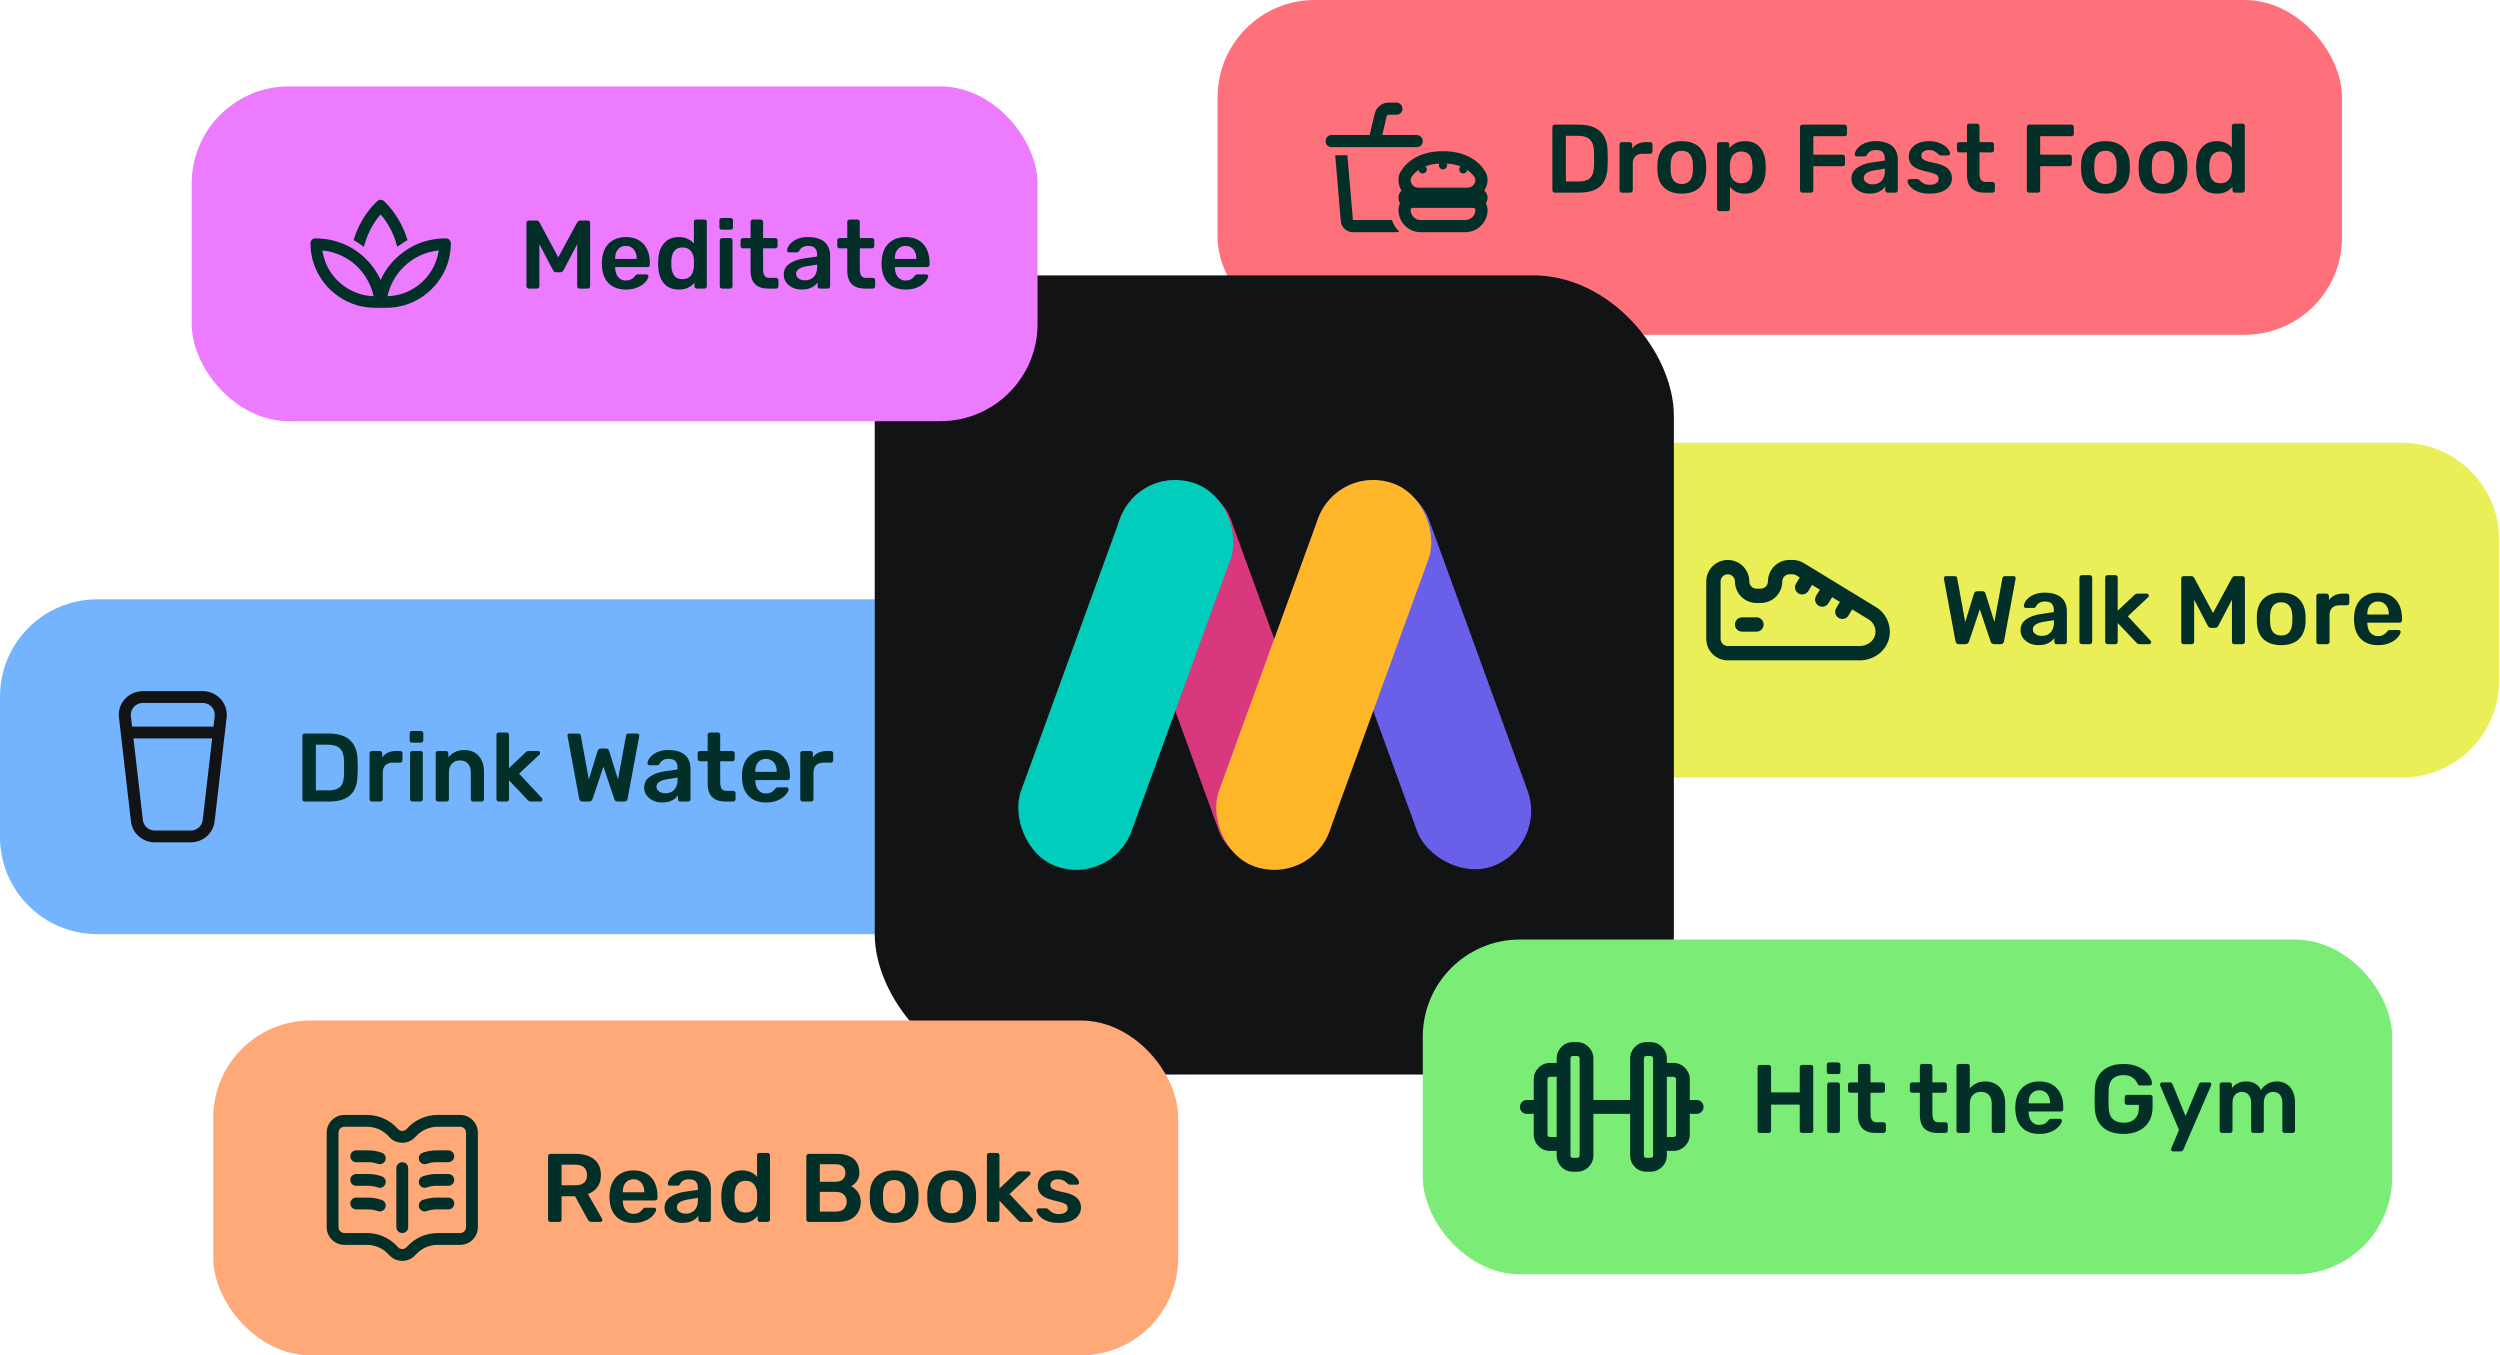 <svg width="463" height="251" viewBox="0 0 463 251" fill="none" xmlns="http://www.w3.org/2000/svg">
<path d="M0 129C0 119.059 8.059 111 18 111H172.312V173H18C8.059 173 0 164.941 0 155V129Z" fill="#74B4FF"/>
<path d="M35.333 156H28.667C26.399 156 24.5 154.329 24.25 152.112L22.028 132.865C22.009 132.702 22 132.538 22 132.375C22 129.963 23.994 128 26.444 128H37.556C40.006 128 42 129.963 42 132.375C42 132.537 41.991 132.701 41.973 132.862L41.644 135.777C41.581 136.331 40.539 136.75 40.539 136.75H24.713L26.458 151.868C26.583 152.978 27.533 153.812 28.667 153.812H35.333C36.467 153.812 37.417 152.978 37.542 151.871L39.545 134.562C39.615 133.962 40.539 136.75 40.539 136.75C40.539 136.75 42.043 132.262 41.973 132.862L39.75 152.117C39.5 154.329 37.601 156 35.333 156ZM24.46 134.562H39.545L39.764 132.621C39.773 132.54 39.778 132.457 39.778 132.375C39.778 131.169 38.781 130.188 37.556 130.188H26.444C25.219 130.188 24.222 131.169 24.222 132.375C24.222 132.457 24.227 132.54 24.236 132.621L24.46 134.562Z" fill="#121314"/>
<path d="M56.432 148.444C56.312 148.444 56.21 148.402 56.126 148.318C56.042 148.234 56 148.132 56 148.012V136.294C56 136.162 56.042 136.054 56.126 135.97C56.21 135.886 56.312 135.844 56.432 135.844H60.824C62.036 135.844 63.032 136.03 63.812 136.402C64.604 136.774 65.198 137.326 65.594 138.058C66.002 138.79 66.212 139.684 66.224 140.74C66.248 141.268 66.26 141.736 66.26 142.144C66.26 142.552 66.248 143.014 66.224 143.53C66.2 144.646 65.996 145.57 65.612 146.302C65.228 147.022 64.646 147.562 63.866 147.922C63.098 148.27 62.114 148.444 60.914 148.444H56.432ZM58.502 146.374H60.824C61.496 146.374 62.042 146.278 62.462 146.086C62.882 145.894 63.188 145.588 63.38 145.168C63.584 144.736 63.692 144.172 63.704 143.476C63.716 143.116 63.722 142.804 63.722 142.54C63.734 142.264 63.734 141.994 63.722 141.73C63.722 141.454 63.716 141.142 63.704 140.794C63.68 139.81 63.434 139.084 62.966 138.616C62.498 138.148 61.754 137.914 60.734 137.914H58.502V146.374Z" fill="#022F27"/>
<path d="M68.872 148.444C68.752 148.444 68.65 148.402 68.566 148.318C68.482 148.234 68.44 148.132 68.44 148.012V139.534C68.44 139.402 68.482 139.294 68.566 139.21C68.65 139.126 68.752 139.084 68.872 139.084H70.33C70.45 139.084 70.552 139.126 70.636 139.21C70.732 139.294 70.78 139.402 70.78 139.534V140.272C71.056 139.888 71.41 139.594 71.842 139.39C72.286 139.186 72.796 139.084 73.372 139.084H74.11C74.242 139.084 74.344 139.126 74.416 139.21C74.5 139.294 74.542 139.396 74.542 139.516V140.812C74.542 140.932 74.5 141.034 74.416 141.118C74.344 141.202 74.242 141.244 74.11 141.244H72.706C72.13 141.244 71.68 141.406 71.356 141.73C71.044 142.054 70.888 142.498 70.888 143.062V148.012C70.888 148.132 70.846 148.234 70.762 148.318C70.678 148.402 70.57 148.444 70.438 148.444H68.872Z" fill="#022F27"/>
<path d="M76.378 148.444C76.258 148.444 76.156 148.402 76.072 148.318C75.988 148.234 75.946 148.132 75.946 148.012V139.516C75.946 139.396 75.988 139.294 76.072 139.21C76.156 139.126 76.258 139.084 76.378 139.084H77.872C78.004 139.084 78.106 139.126 78.178 139.21C78.262 139.294 78.304 139.396 78.304 139.516V148.012C78.304 148.132 78.262 148.234 78.178 148.318C78.106 148.402 78.004 148.444 77.872 148.444H76.378ZM76.306 137.536C76.174 137.536 76.066 137.5 75.982 137.428C75.91 137.344 75.874 137.236 75.874 137.104V135.808C75.874 135.688 75.91 135.586 75.982 135.502C76.066 135.418 76.174 135.376 76.306 135.376H77.944C78.076 135.376 78.184 135.418 78.268 135.502C78.352 135.586 78.394 135.688 78.394 135.808V137.104C78.394 137.236 78.352 137.344 78.268 137.428C78.184 137.5 78.076 137.536 77.944 137.536H76.306Z" fill="#022F27"/>
<path d="M81.124 148.444C81.004 148.444 80.902 148.402 80.818 148.318C80.734 148.234 80.692 148.132 80.692 148.012V139.516C80.692 139.396 80.734 139.294 80.818 139.21C80.902 139.126 81.004 139.084 81.124 139.084H82.6C82.72 139.084 82.822 139.126 82.906 139.21C82.99 139.294 83.032 139.396 83.032 139.516V140.254C83.344 139.87 83.74 139.552 84.22 139.3C84.712 139.036 85.318 138.904 86.038 138.904C86.77 138.904 87.406 139.072 87.946 139.408C88.486 139.732 88.9 140.194 89.188 140.794C89.488 141.394 89.638 142.114 89.638 142.954V148.012C89.638 148.132 89.596 148.234 89.512 148.318C89.428 148.402 89.326 148.444 89.206 148.444H87.622C87.502 148.444 87.4 148.402 87.316 148.318C87.232 148.234 87.19 148.132 87.19 148.012V143.062C87.19 142.366 87.016 141.82 86.668 141.424C86.332 141.028 85.84 140.83 85.192 140.83C84.568 140.83 84.07 141.028 83.698 141.424C83.326 141.82 83.14 142.366 83.14 143.062V148.012C83.14 148.132 83.098 148.234 83.014 148.318C82.93 148.402 82.828 148.444 82.708 148.444H81.124Z" fill="#022F27"/>
<path d="M92.375 148.444C92.255 148.444 92.153 148.402 92.069 148.318C91.985 148.234 91.943 148.132 91.943 148.012V136.096C91.943 135.976 91.985 135.874 92.069 135.79C92.153 135.706 92.255 135.664 92.375 135.664H93.833C93.965 135.664 94.067 135.706 94.139 135.79C94.223 135.874 94.265 135.976 94.265 136.096V142.252L97.289 139.39C97.397 139.294 97.493 139.222 97.577 139.174C97.661 139.114 97.787 139.084 97.955 139.084H99.629C99.749 139.084 99.845 139.12 99.917 139.192C99.989 139.264 100.025 139.36 100.025 139.48C100.025 139.528 100.013 139.582 99.989 139.642C99.965 139.702 99.917 139.756 99.845 139.804L96.137 143.278L100.295 147.742C100.415 147.862 100.475 147.964 100.475 148.048C100.475 148.168 100.433 148.264 100.349 148.336C100.277 148.408 100.187 148.444 100.079 148.444H98.369C98.189 148.444 98.057 148.42 97.973 148.372C97.901 148.312 97.811 148.234 97.703 148.138L94.265 144.52V148.012C94.265 148.132 94.223 148.234 94.139 148.318C94.067 148.402 93.965 148.444 93.833 148.444H92.375Z" fill="#022F27"/>
<path d="M107.886 148.444C107.706 148.444 107.562 148.396 107.454 148.3C107.358 148.192 107.292 148.06 107.256 147.904L105.114 136.366C105.114 136.33 105.108 136.3 105.096 136.276C105.096 136.252 105.096 136.234 105.096 136.222C105.096 136.114 105.132 136.024 105.204 135.952C105.288 135.88 105.378 135.844 105.474 135.844H107.058C107.358 135.844 107.526 135.964 107.562 136.204L109.056 144.358L110.676 139.084C110.712 138.988 110.772 138.892 110.856 138.796C110.952 138.688 111.09 138.634 111.27 138.634H112.242C112.434 138.634 112.572 138.688 112.656 138.796C112.74 138.892 112.794 138.988 112.818 139.084L114.456 144.34L115.95 136.204C115.986 135.964 116.154 135.844 116.454 135.844H118.038C118.134 135.844 118.218 135.88 118.29 135.952C118.362 136.024 118.398 136.114 118.398 136.222C118.398 136.234 118.398 136.252 118.398 136.276C118.398 136.3 118.392 136.33 118.38 136.366L116.238 147.904C116.214 148.06 116.148 148.192 116.04 148.3C115.932 148.396 115.788 148.444 115.608 148.444H114.402C114.222 148.444 114.078 148.396 113.97 148.3C113.874 148.204 113.808 148.102 113.772 147.994L111.756 141.982L109.74 147.994C109.692 148.102 109.62 148.204 109.524 148.3C109.428 148.396 109.284 148.444 109.092 148.444H107.886Z" fill="#022F27"/>
<path d="M122.627 148.624C122.003 148.624 121.439 148.504 120.935 148.264C120.431 148.012 120.029 147.682 119.729 147.274C119.441 146.854 119.297 146.386 119.297 145.87C119.297 145.03 119.633 144.364 120.305 143.872C120.989 143.368 121.889 143.032 123.005 142.864L125.471 142.504V142.126C125.471 141.622 125.345 141.232 125.093 140.956C124.841 140.68 124.409 140.542 123.797 140.542C123.365 140.542 123.011 140.632 122.735 140.812C122.471 140.98 122.273 141.208 122.141 141.496C122.045 141.652 121.907 141.73 121.727 141.73H120.305C120.173 141.73 120.071 141.694 119.999 141.622C119.939 141.55 119.909 141.454 119.909 141.334C119.921 141.142 119.999 140.908 120.143 140.632C120.287 140.356 120.515 140.092 120.827 139.84C121.139 139.576 121.541 139.354 122.033 139.174C122.525 138.994 123.119 138.904 123.815 138.904C124.571 138.904 125.207 139 125.723 139.192C126.251 139.372 126.671 139.618 126.983 139.93C127.295 140.242 127.523 140.608 127.667 141.028C127.811 141.448 127.883 141.892 127.883 142.36V148.012C127.883 148.132 127.841 148.234 127.757 148.318C127.673 148.402 127.571 148.444 127.451 148.444H125.993C125.861 148.444 125.753 148.402 125.669 148.318C125.597 148.234 125.561 148.132 125.561 148.012V147.31C125.405 147.538 125.195 147.754 124.931 147.958C124.667 148.15 124.343 148.312 123.959 148.444C123.587 148.564 123.143 148.624 122.627 148.624ZM123.239 146.914C123.659 146.914 124.037 146.824 124.373 146.644C124.721 146.464 124.991 146.188 125.183 145.816C125.387 145.432 125.489 144.952 125.489 144.376V143.998L123.689 144.286C122.981 144.394 122.453 144.568 122.105 144.808C121.757 145.048 121.583 145.342 121.583 145.69C121.583 145.954 121.661 146.182 121.817 146.374C121.985 146.554 122.195 146.692 122.447 146.788C122.699 146.872 122.963 146.914 123.239 146.914Z" fill="#022F27"/>
<path d="M134.334 148.444C133.614 148.444 133.008 148.318 132.516 148.066C132.024 147.814 131.658 147.442 131.418 146.95C131.178 146.446 131.058 145.822 131.058 145.078V140.992H129.636C129.516 140.992 129.414 140.95 129.33 140.866C129.246 140.782 129.204 140.68 129.204 140.56V139.516C129.204 139.396 129.246 139.294 129.33 139.21C129.414 139.126 129.516 139.084 129.636 139.084H131.058V136.096C131.058 135.976 131.094 135.874 131.166 135.79C131.25 135.706 131.358 135.664 131.49 135.664H132.948C133.068 135.664 133.17 135.706 133.254 135.79C133.338 135.874 133.38 135.976 133.38 136.096V139.084H135.63C135.75 139.084 135.852 139.126 135.936 139.21C136.02 139.294 136.062 139.396 136.062 139.516V140.56C136.062 140.68 136.02 140.782 135.936 140.866C135.852 140.95 135.75 140.992 135.63 140.992H133.38V144.898C133.38 145.39 133.464 145.774 133.632 146.05C133.812 146.326 134.118 146.464 134.55 146.464H135.792C135.912 146.464 136.014 146.506 136.098 146.59C136.182 146.674 136.224 146.776 136.224 146.896V148.012C136.224 148.132 136.182 148.234 136.098 148.318C136.014 148.402 135.912 148.444 135.792 148.444H134.334Z" fill="#022F27"/>
<path d="M141.853 148.624C140.521 148.624 139.465 148.24 138.685 147.472C137.905 146.704 137.485 145.612 137.425 144.196C137.413 144.076 137.407 143.926 137.407 143.746C137.407 143.554 137.413 143.404 137.425 143.296C137.473 142.396 137.677 141.616 138.037 140.956C138.409 140.296 138.919 139.792 139.567 139.444C140.215 139.084 140.977 138.904 141.853 138.904C142.825 138.904 143.641 139.108 144.301 139.516C144.961 139.912 145.459 140.47 145.795 141.19C146.131 141.898 146.299 142.72 146.299 143.656V144.034C146.299 144.154 146.257 144.256 146.173 144.34C146.089 144.424 145.981 144.466 145.849 144.466H139.873C139.873 144.466 139.873 144.484 139.873 144.52C139.873 144.556 139.873 144.586 139.873 144.61C139.885 145.03 139.963 145.42 140.107 145.78C140.263 146.128 140.485 146.41 140.773 146.626C141.073 146.842 141.427 146.95 141.835 146.95C142.171 146.95 142.453 146.902 142.681 146.806C142.909 146.698 143.095 146.578 143.239 146.446C143.383 146.314 143.485 146.206 143.545 146.122C143.653 145.978 143.737 145.894 143.797 145.87C143.869 145.834 143.971 145.816 144.103 145.816H145.651C145.771 145.816 145.867 145.852 145.939 145.924C146.023 145.996 146.059 146.086 146.047 146.194C146.035 146.386 145.933 146.62 145.741 146.896C145.561 147.172 145.297 147.442 144.949 147.706C144.601 147.97 144.163 148.192 143.635 148.372C143.119 148.54 142.525 148.624 141.853 148.624ZM139.873 142.954H143.851V142.9C143.851 142.432 143.773 142.024 143.617 141.676C143.461 141.328 143.233 141.052 142.933 140.848C142.633 140.644 142.273 140.542 141.853 140.542C141.433 140.542 141.073 140.644 140.773 140.848C140.473 141.052 140.245 141.328 140.089 141.676C139.945 142.024 139.873 142.432 139.873 142.9V142.954Z" fill="#022F27"/>
<path d="M148.642 148.444C148.522 148.444 148.42 148.402 148.336 148.318C148.252 148.234 148.21 148.132 148.21 148.012V139.534C148.21 139.402 148.252 139.294 148.336 139.21C148.42 139.126 148.522 139.084 148.642 139.084H150.1C150.22 139.084 150.322 139.126 150.406 139.21C150.502 139.294 150.55 139.402 150.55 139.534V140.272C150.826 139.888 151.18 139.594 151.612 139.39C152.056 139.186 152.566 139.084 153.142 139.084H153.88C154.012 139.084 154.114 139.126 154.186 139.21C154.27 139.294 154.312 139.396 154.312 139.516V140.812C154.312 140.932 154.27 141.034 154.186 141.118C154.114 141.202 154.012 141.244 153.88 141.244H152.476C151.9 141.244 151.45 141.406 151.126 141.73C150.814 142.054 150.658 142.498 150.658 143.062V148.012C150.658 148.132 150.616 148.234 150.532 148.318C150.448 148.402 150.34 148.444 150.208 148.444H148.642Z" fill="#022F27"/>
<rect x="225.5" width="208.236" height="62" rx="18" fill="#FF717A"/>
<path d="M257.172 19H258.625C259.234 19 259.75 19.516 259.75 20.125C259.75 20.781 259.234 21.25 258.625 21.25H257.172C256.984 21.25 256.844 21.391 256.797 21.578L256 25H262.375C262.984 25 263.5 25.516 263.5 26.125C263.5 26.781 262.984 27.25 262.375 27.25H246.625C245.969 27.25 245.5 26.781 245.5 26.125C245.5 25.516 245.969 25 246.625 25H253.656L254.594 21.062C254.875 19.844 255.953 19 257.172 19ZM248.312 40.938L247.281 28.75H249.531L250.562 40.75H257.781C258.062 41.594 258.531 42.297 259.141 42.906C258.906 43 258.672 43 258.391 43H250.562C249.391 43 248.406 42.109 248.312 40.938ZM266.547 30.297C265.516 30.344 264.672 30.531 263.969 30.812C264.109 30.953 264.25 31.141 264.25 31.375C264.25 31.797 263.875 32.125 263.5 32.125C263.078 32.125 262.75 31.844 262.75 31.469C261.859 32.031 261.438 32.688 261.297 33.016C261.25 33.062 261.25 33.156 261.25 33.297C261.25 34.094 261.859 34.75 262.656 34.75H271.797C272.594 34.75 273.25 34.094 273.25 33.297C273.25 33.156 273.203 33.062 273.203 33.016C273.016 32.688 272.594 32.031 271.703 31.469C271.703 31.844 271.375 32.125 271 32.125C270.578 32.125 270.25 31.797 270.25 31.375C270.25 31.141 270.344 30.953 270.484 30.812C269.781 30.531 268.938 30.344 267.906 30.297C267.953 30.391 268 30.484 268 30.625C268 31.047 267.625 31.375 267.25 31.375C266.828 31.375 266.5 31.047 266.5 30.625C266.5 30.531 266.5 30.391 266.547 30.297ZM274.891 35.312C275.266 35.641 275.5 36.109 275.5 36.625C275.5 37 275.359 37.375 275.172 37.656C275.359 38.031 275.5 38.453 275.5 38.875C275.5 41.172 273.625 43 271.375 43H263.125C260.828 43 259 41.172 259 38.875C259 38.453 259.094 38.031 259.281 37.656C259.094 37.375 259 37 259 36.625C259 36.109 259.188 35.641 259.562 35.312C259.188 34.703 259 34.047 259 33.297C259 32.922 259.047 32.453 259.281 31.984C259.984 30.719 262.047 28 267.25 28C272.406 28 274.516 30.719 275.172 31.984C275.406 32.453 275.5 32.922 275.5 33.297C275.5 34.047 275.266 34.703 274.891 35.312ZM261.625 38.5C261.391 38.5 261.25 38.688 261.25 38.875C261.25 39.906 262.047 40.75 263.125 40.75H271.375C272.406 40.75 273.25 39.906 273.25 38.875C273.25 38.688 273.062 38.5 272.875 38.5H261.625Z" fill="#022F27"/>
<path d="M287.932 35.68C287.812 35.68 287.71 35.638 287.626 35.554C287.542 35.47 287.5 35.368 287.5 35.248V23.53C287.5 23.398 287.542 23.29 287.626 23.206C287.71 23.122 287.812 23.08 287.932 23.08H292.324C293.536 23.08 294.532 23.266 295.312 23.638C296.104 24.01 296.698 24.562 297.094 25.294C297.502 26.026 297.712 26.92 297.724 27.976C297.748 28.504 297.76 28.972 297.76 29.38C297.76 29.788 297.748 30.25 297.724 30.766C297.7 31.882 297.496 32.806 297.112 33.538C296.728 34.258 296.146 34.798 295.366 35.158C294.598 35.506 293.614 35.68 292.414 35.68H287.932ZM290.002 33.61H292.324C292.996 33.61 293.542 33.514 293.962 33.322C294.382 33.13 294.688 32.824 294.88 32.404C295.084 31.972 295.192 31.408 295.204 30.712C295.216 30.352 295.222 30.04 295.222 29.776C295.234 29.5 295.234 29.23 295.222 28.966C295.222 28.69 295.216 28.378 295.204 28.03C295.18 27.046 294.934 26.32 294.466 25.852C293.998 25.384 293.254 25.15 292.234 25.15H290.002V33.61Z" fill="#022F27"/>
<path d="M300.372 35.68C300.252 35.68 300.15 35.638 300.066 35.554C299.982 35.47 299.94 35.368 299.94 35.248V26.77C299.94 26.638 299.982 26.53 300.066 26.446C300.15 26.362 300.252 26.32 300.372 26.32H301.83C301.95 26.32 302.052 26.362 302.136 26.446C302.232 26.53 302.28 26.638 302.28 26.77V27.508C302.556 27.124 302.91 26.83 303.342 26.626C303.786 26.422 304.296 26.32 304.872 26.32H305.61C305.742 26.32 305.844 26.362 305.916 26.446C306 26.53 306.042 26.632 306.042 26.752V28.048C306.042 28.168 306 28.27 305.916 28.354C305.844 28.438 305.742 28.48 305.61 28.48H304.206C303.63 28.48 303.18 28.642 302.856 28.966C302.544 29.29 302.388 29.734 302.388 30.298V35.248C302.388 35.368 302.346 35.47 302.262 35.554C302.178 35.638 302.07 35.68 301.938 35.68H300.372Z" fill="#022F27"/>
<path d="M311.463 35.86C310.503 35.86 309.693 35.692 309.033 35.356C308.385 35.02 307.887 34.546 307.539 33.934C307.203 33.322 307.011 32.608 306.963 31.792C306.951 31.576 306.945 31.312 306.945 31C306.945 30.688 306.951 30.424 306.963 30.208C307.011 29.38 307.209 28.666 307.557 28.066C307.917 27.454 308.421 26.98 309.069 26.644C309.729 26.308 310.527 26.14 311.463 26.14C312.399 26.14 313.191 26.308 313.839 26.644C314.499 26.98 315.003 27.454 315.351 28.066C315.711 28.666 315.915 29.38 315.963 30.208C315.975 30.424 315.981 30.688 315.981 31C315.981 31.312 315.975 31.576 315.963 31.792C315.915 32.608 315.717 33.322 315.369 33.934C315.033 34.546 314.535 35.02 313.875 35.356C313.227 35.692 312.423 35.86 311.463 35.86ZM311.463 34.078C312.099 34.078 312.591 33.88 312.939 33.484C313.287 33.076 313.479 32.482 313.515 31.702C313.527 31.522 313.533 31.288 313.533 31C313.533 30.712 313.527 30.478 313.515 30.298C313.479 29.53 313.287 28.942 312.939 28.534C312.591 28.126 312.099 27.922 311.463 27.922C310.827 27.922 310.335 28.126 309.987 28.534C309.639 28.942 309.447 29.53 309.411 30.298C309.399 30.478 309.393 30.712 309.393 31C309.393 31.288 309.399 31.522 309.411 31.702C309.447 32.482 309.639 33.076 309.987 33.484C310.335 33.88 310.827 34.078 311.463 34.078Z" fill="#022F27"/>
<path d="M318.425 39.1C318.305 39.1 318.203 39.058 318.119 38.974C318.035 38.89 317.993 38.788 317.993 38.668V26.752C317.993 26.632 318.035 26.53 318.119 26.446C318.203 26.362 318.305 26.32 318.425 26.32H319.847C319.979 26.32 320.081 26.362 320.153 26.446C320.237 26.53 320.279 26.632 320.279 26.752V27.472C320.567 27.088 320.945 26.77 321.413 26.518C321.881 26.266 322.463 26.14 323.159 26.14C323.795 26.14 324.347 26.242 324.815 26.446C325.283 26.65 325.673 26.944 325.985 27.328C326.297 27.7 326.537 28.144 326.705 28.66C326.873 29.176 326.969 29.746 326.993 30.37C327.005 30.574 327.011 30.784 327.011 31C327.011 31.216 327.005 31.432 326.993 31.648C326.981 32.248 326.891 32.806 326.723 33.322C326.555 33.826 326.309 34.27 325.985 34.654C325.673 35.026 325.283 35.32 324.815 35.536C324.347 35.752 323.795 35.86 323.159 35.86C322.511 35.86 321.959 35.746 321.503 35.518C321.047 35.278 320.675 34.966 320.387 34.582V38.668C320.387 38.788 320.345 38.89 320.261 38.974C320.189 39.058 320.087 39.1 319.955 39.1H318.425ZM322.493 33.934C323.009 33.934 323.411 33.826 323.699 33.61C323.987 33.382 324.191 33.088 324.311 32.728C324.443 32.368 324.521 31.972 324.545 31.54C324.569 31.18 324.569 30.82 324.545 30.46C324.521 30.028 324.443 29.632 324.311 29.272C324.191 28.912 323.987 28.624 323.699 28.408C323.411 28.18 323.009 28.066 322.493 28.066C322.001 28.066 321.599 28.18 321.287 28.408C320.987 28.636 320.765 28.93 320.621 29.29C320.489 29.638 320.411 29.998 320.387 30.37C320.375 30.586 320.369 30.814 320.369 31.054C320.369 31.294 320.375 31.528 320.387 31.756C320.399 32.116 320.483 32.464 320.639 32.8C320.795 33.124 321.023 33.394 321.323 33.61C321.623 33.826 322.013 33.934 322.493 33.934Z" fill="#022F27"/>
<path d="M333.793 35.68C333.673 35.68 333.571 35.638 333.487 35.554C333.403 35.47 333.361 35.368 333.361 35.248V23.53C333.361 23.398 333.403 23.29 333.487 23.206C333.571 23.122 333.673 23.08 333.793 23.08H341.605C341.737 23.08 341.845 23.122 341.929 23.206C342.013 23.29 342.055 23.398 342.055 23.53V24.79C342.055 24.922 342.013 25.03 341.929 25.114C341.845 25.186 341.737 25.222 341.605 25.222H335.827V28.642H341.245C341.377 28.642 341.485 28.684 341.569 28.768C341.653 28.852 341.695 28.96 341.695 29.092V30.352C341.695 30.472 341.653 30.574 341.569 30.658C341.485 30.742 341.377 30.784 341.245 30.784H335.827V35.248C335.827 35.368 335.785 35.47 335.701 35.554C335.617 35.638 335.509 35.68 335.377 35.68H333.793Z" fill="#022F27"/>
<path d="M346.217 35.86C345.593 35.86 345.029 35.74 344.525 35.5C344.021 35.248 343.619 34.918 343.319 34.51C343.031 34.09 342.887 33.622 342.887 33.106C342.887 32.266 343.223 31.6 343.895 31.108C344.579 30.604 345.479 30.268 346.595 30.1L349.061 29.74V29.362C349.061 28.858 348.935 28.468 348.683 28.192C348.431 27.916 347.999 27.778 347.387 27.778C346.955 27.778 346.601 27.868 346.325 28.048C346.061 28.216 345.863 28.444 345.731 28.732C345.635 28.888 345.497 28.966 345.317 28.966H343.895C343.763 28.966 343.661 28.93 343.589 28.858C343.529 28.786 343.499 28.69 343.499 28.57C343.511 28.378 343.589 28.144 343.733 27.868C343.877 27.592 344.105 27.328 344.417 27.076C344.729 26.812 345.131 26.59 345.623 26.41C346.115 26.23 346.709 26.14 347.405 26.14C348.161 26.14 348.797 26.236 349.313 26.428C349.841 26.608 350.261 26.854 350.573 27.166C350.885 27.478 351.113 27.844 351.257 28.264C351.401 28.684 351.473 29.128 351.473 29.596V35.248C351.473 35.368 351.431 35.47 351.347 35.554C351.263 35.638 351.161 35.68 351.041 35.68H349.583C349.451 35.68 349.343 35.638 349.259 35.554C349.187 35.47 349.151 35.368 349.151 35.248V34.546C348.995 34.774 348.785 34.99 348.521 35.194C348.257 35.386 347.933 35.548 347.549 35.68C347.177 35.8 346.733 35.86 346.217 35.86ZM346.829 34.15C347.249 34.15 347.627 34.06 347.963 33.88C348.311 33.7 348.581 33.424 348.773 33.052C348.977 32.668 349.079 32.188 349.079 31.612V31.234L347.279 31.522C346.571 31.63 346.043 31.804 345.695 32.044C345.347 32.284 345.173 32.578 345.173 32.926C345.173 33.19 345.251 33.418 345.407 33.61C345.575 33.79 345.785 33.928 346.037 34.024C346.289 34.108 346.553 34.15 346.829 34.15Z" fill="#022F27"/>
<path d="M357.328 35.86C356.608 35.86 355.99 35.776 355.474 35.608C354.97 35.44 354.556 35.23 354.232 34.978C353.908 34.726 353.668 34.474 353.512 34.222C353.356 33.97 353.272 33.76 353.26 33.592C353.248 33.46 353.284 33.358 353.368 33.286C353.464 33.202 353.566 33.16 353.674 33.16H355.096C355.144 33.16 355.186 33.166 355.222 33.178C355.258 33.19 355.306 33.226 355.366 33.286C355.522 33.418 355.684 33.556 355.852 33.7C356.032 33.844 356.242 33.97 356.482 34.078C356.722 34.174 357.022 34.222 357.382 34.222C357.85 34.222 358.24 34.132 358.552 33.952C358.876 33.76 359.038 33.49 359.038 33.142C359.038 32.89 358.966 32.686 358.822 32.53C358.69 32.374 358.438 32.236 358.066 32.116C357.694 31.984 357.166 31.846 356.482 31.702C355.81 31.546 355.252 31.348 354.808 31.108C354.364 30.868 354.034 30.568 353.818 30.208C353.602 29.848 353.494 29.428 353.494 28.948C353.494 28.48 353.632 28.036 353.908 27.616C354.196 27.184 354.616 26.83 355.168 26.554C355.732 26.278 356.428 26.14 357.256 26.14C357.904 26.14 358.468 26.224 358.948 26.392C359.428 26.548 359.824 26.746 360.136 26.986C360.46 27.226 360.706 27.472 360.874 27.724C361.042 27.964 361.132 28.174 361.144 28.354C361.156 28.486 361.12 28.594 361.036 28.678C360.952 28.75 360.856 28.786 360.748 28.786H359.416C359.356 28.786 359.302 28.774 359.254 28.75C359.206 28.726 359.158 28.696 359.11 28.66C358.978 28.54 358.834 28.414 358.678 28.282C358.522 28.15 358.33 28.036 358.102 27.94C357.886 27.832 357.598 27.778 357.238 27.778C356.782 27.778 356.434 27.88 356.194 28.084C355.954 28.276 355.834 28.522 355.834 28.822C355.834 29.026 355.888 29.206 355.996 29.362C356.116 29.506 356.35 29.644 356.698 29.776C357.046 29.908 357.574 30.046 358.282 30.19C359.086 30.334 359.722 30.55 360.19 30.838C360.67 31.114 361.006 31.438 361.198 31.81C361.402 32.17 361.504 32.572 361.504 33.016C361.504 33.556 361.342 34.042 361.018 34.474C360.706 34.906 360.238 35.248 359.614 35.5C359.002 35.74 358.24 35.86 357.328 35.86Z" fill="#022F27"/>
<path d="M367.557 35.68C366.837 35.68 366.231 35.554 365.739 35.302C365.247 35.05 364.881 34.678 364.641 34.186C364.401 33.682 364.281 33.058 364.281 32.314V28.228H362.859C362.739 28.228 362.637 28.186 362.553 28.102C362.469 28.018 362.427 27.916 362.427 27.796V26.752C362.427 26.632 362.469 26.53 362.553 26.446C362.637 26.362 362.739 26.32 362.859 26.32H364.281V23.332C364.281 23.212 364.317 23.11 364.389 23.026C364.473 22.942 364.581 22.9 364.713 22.9H366.171C366.291 22.9 366.393 22.942 366.477 23.026C366.561 23.11 366.603 23.212 366.603 23.332V26.32H368.853C368.973 26.32 369.075 26.362 369.159 26.446C369.243 26.53 369.285 26.632 369.285 26.752V27.796C369.285 27.916 369.243 28.018 369.159 28.102C369.075 28.186 368.973 28.228 368.853 28.228H366.603V32.134C366.603 32.626 366.687 33.01 366.855 33.286C367.035 33.562 367.341 33.7 367.773 33.7H369.015C369.135 33.7 369.237 33.742 369.321 33.826C369.405 33.91 369.447 34.012 369.447 34.132V35.248C369.447 35.368 369.405 35.47 369.321 35.554C369.237 35.638 369.135 35.68 369.015 35.68H367.557Z" fill="#022F27"/>
<path d="M375.805 35.68C375.685 35.68 375.583 35.638 375.499 35.554C375.415 35.47 375.373 35.368 375.373 35.248V23.53C375.373 23.398 375.415 23.29 375.499 23.206C375.583 23.122 375.685 23.08 375.805 23.08H383.617C383.749 23.08 383.857 23.122 383.941 23.206C384.025 23.29 384.067 23.398 384.067 23.53V24.79C384.067 24.922 384.025 25.03 383.941 25.114C383.857 25.186 383.749 25.222 383.617 25.222H377.839V28.642H383.257C383.389 28.642 383.497 28.684 383.581 28.768C383.665 28.852 383.707 28.96 383.707 29.092V30.352C383.707 30.472 383.665 30.574 383.581 30.658C383.497 30.742 383.389 30.784 383.257 30.784H377.839V35.248C377.839 35.368 377.797 35.47 377.713 35.554C377.629 35.638 377.521 35.68 377.389 35.68H375.805Z" fill="#022F27"/>
<path d="M389.932 35.86C388.972 35.86 388.162 35.692 387.502 35.356C386.854 35.02 386.356 34.546 386.008 33.934C385.672 33.322 385.48 32.608 385.432 31.792C385.42 31.576 385.414 31.312 385.414 31C385.414 30.688 385.42 30.424 385.432 30.208C385.48 29.38 385.678 28.666 386.026 28.066C386.386 27.454 386.89 26.98 387.538 26.644C388.198 26.308 388.996 26.14 389.932 26.14C390.868 26.14 391.66 26.308 392.308 26.644C392.968 26.98 393.472 27.454 393.82 28.066C394.18 28.666 394.384 29.38 394.432 30.208C394.444 30.424 394.45 30.688 394.45 31C394.45 31.312 394.444 31.576 394.432 31.792C394.384 32.608 394.186 33.322 393.838 33.934C393.502 34.546 393.004 35.02 392.344 35.356C391.696 35.692 390.892 35.86 389.932 35.86ZM389.932 34.078C390.568 34.078 391.06 33.88 391.408 33.484C391.756 33.076 391.948 32.482 391.984 31.702C391.996 31.522 392.002 31.288 392.002 31C392.002 30.712 391.996 30.478 391.984 30.298C391.948 29.53 391.756 28.942 391.408 28.534C391.06 28.126 390.568 27.922 389.932 27.922C389.296 27.922 388.804 28.126 388.456 28.534C388.108 28.942 387.916 29.53 387.88 30.298C387.868 30.478 387.862 30.712 387.862 31C387.862 31.288 387.868 31.522 387.88 31.702C387.916 32.482 388.108 33.076 388.456 33.484C388.804 33.88 389.296 34.078 389.932 34.078Z" fill="#022F27"/>
<path d="M400.584 35.86C399.624 35.86 398.814 35.692 398.154 35.356C397.506 35.02 397.008 34.546 396.66 33.934C396.324 33.322 396.132 32.608 396.084 31.792C396.072 31.576 396.066 31.312 396.066 31C396.066 30.688 396.072 30.424 396.084 30.208C396.132 29.38 396.33 28.666 396.678 28.066C397.038 27.454 397.542 26.98 398.19 26.644C398.85 26.308 399.648 26.14 400.584 26.14C401.52 26.14 402.312 26.308 402.96 26.644C403.62 26.98 404.124 27.454 404.472 28.066C404.832 28.666 405.036 29.38 405.084 30.208C405.096 30.424 405.102 30.688 405.102 31C405.102 31.312 405.096 31.576 405.084 31.792C405.036 32.608 404.838 33.322 404.49 33.934C404.154 34.546 403.656 35.02 402.996 35.356C402.348 35.692 401.544 35.86 400.584 35.86ZM400.584 34.078C401.22 34.078 401.712 33.88 402.06 33.484C402.408 33.076 402.6 32.482 402.636 31.702C402.648 31.522 402.654 31.288 402.654 31C402.654 30.712 402.648 30.478 402.636 30.298C402.6 29.53 402.408 28.942 402.06 28.534C401.712 28.126 401.22 27.922 400.584 27.922C399.948 27.922 399.456 28.126 399.108 28.534C398.76 28.942 398.568 29.53 398.532 30.298C398.52 30.478 398.514 30.712 398.514 31C398.514 31.288 398.52 31.522 398.532 31.702C398.568 32.482 398.76 33.076 399.108 33.484C399.456 33.88 399.948 34.078 400.584 34.078Z" fill="#022F27"/>
<path d="M410.571 35.86C409.947 35.86 409.395 35.758 408.914 35.554C408.446 35.338 408.056 35.038 407.744 34.654C407.433 34.27 407.192 33.82 407.024 33.304C406.856 32.776 406.761 32.2 406.737 31.576C406.725 31.36 406.718 31.168 406.718 31C406.718 30.82 406.725 30.622 406.737 30.406C406.761 29.806 406.851 29.248 407.007 28.732C407.174 28.216 407.415 27.766 407.727 27.382C408.05 26.986 408.446 26.68 408.914 26.464C409.395 26.248 409.947 26.14 410.571 26.14C411.219 26.14 411.765 26.254 412.209 26.482C412.665 26.698 413.042 26.98 413.342 27.328V23.332C413.342 23.212 413.379 23.11 413.451 23.026C413.535 22.942 413.643 22.9 413.774 22.9H415.304C415.424 22.9 415.527 22.942 415.611 23.026C415.695 23.11 415.736 23.212 415.736 23.332V35.248C415.736 35.368 415.695 35.47 415.611 35.554C415.527 35.638 415.424 35.68 415.304 35.68H413.882C413.75 35.68 413.643 35.638 413.559 35.554C413.487 35.47 413.451 35.368 413.451 35.248V34.582C413.15 34.954 412.767 35.26 412.299 35.5C411.842 35.74 411.267 35.86 410.571 35.86ZM411.237 33.934C411.741 33.934 412.142 33.82 412.442 33.592C412.743 33.364 412.965 33.076 413.108 32.728C413.252 32.368 413.33 32.002 413.342 31.63C413.354 31.414 413.361 31.186 413.361 30.946C413.361 30.694 413.354 30.46 413.342 30.244C413.33 29.884 413.246 29.542 413.09 29.218C412.935 28.882 412.707 28.606 412.407 28.39C412.106 28.174 411.717 28.066 411.237 28.066C410.733 28.066 410.331 28.18 410.031 28.408C409.743 28.624 409.533 28.912 409.4 29.272C409.269 29.632 409.191 30.028 409.167 30.46C409.155 30.82 409.155 31.18 409.167 31.54C409.191 31.972 409.269 32.368 409.4 32.728C409.533 33.088 409.743 33.382 410.031 33.61C410.331 33.826 410.733 33.934 411.237 33.934Z" fill="#022F27"/>
<path d="M298 82H444.849C454.79 82 462.849 90.059 462.849 100V126C462.849 135.941 454.79 144 444.849 144H298V82Z" fill="#EAEE57"/>
<g clip-path="url(#clip0_9073_838)">
<path d="M347.451 112.446L347.451 112.446L334.063 104.285C333.438 103.904 332.721 103.703 331.989 103.703H331.407C329.21 103.703 327.422 105.491 327.422 107.688C327.422 108.42 326.826 109.016 326.094 109.016H325.297C324.565 109.016 323.969 108.42 323.969 107.688C323.969 105.491 322.182 103.703 319.985 103.703C317.787 103.703 316 105.491 316 107.688V118.313C316 120.51 317.787 122.298 319.985 122.298H344.439C345.749 122.298 347.03 121.848 348.044 121.033C349.114 120.173 349.793 118.978 349.958 117.667C350.22 115.584 349.236 113.534 347.451 112.446ZM347.323 117.336C347.16 118.629 345.893 119.641 344.439 119.641H319.985C319.252 119.641 318.656 119.045 318.656 118.313V107.688C318.656 106.955 319.252 106.359 319.985 106.359C320.717 106.359 321.313 106.955 321.313 107.688C321.313 109.885 323.1 111.672 325.297 111.672H326.094C328.291 111.672 330.079 109.885 330.079 107.688C330.079 106.955 330.674 106.359 331.407 106.359H331.989C332.233 106.359 332.472 106.427 332.681 106.554L333.321 106.944L332.63 108.078C332.248 108.705 332.446 109.522 333.073 109.904C333.696 110.284 334.515 110.09 334.898 109.461L335.59 108.327L337.04 109.211L336.349 110.345C335.967 110.972 336.165 111.789 336.792 112.171C337.415 112.551 338.234 112.357 338.617 111.728L339.308 110.594L340.759 111.478L340.068 112.612C339.686 113.238 339.884 114.056 340.511 114.438C341.134 114.818 341.952 114.624 342.336 113.995L343.027 112.861L346.068 114.714C346.068 114.714 346.068 114.714 346.068 114.714C346.976 115.267 347.456 116.272 347.323 117.336Z" fill="#022F27"/>
<path d="M325.297 116.984H322.641C321.907 116.984 321.312 116.39 321.312 115.656C321.312 114.923 321.907 114.328 322.641 114.328H325.297C326.031 114.328 326.625 114.923 326.625 115.656C326.625 116.39 326.031 116.984 325.297 116.984Z" fill="#022F27"/>
</g>
<path d="M362.79 119.3C362.61 119.3 362.466 119.252 362.358 119.156C362.262 119.048 362.196 118.916 362.16 118.76L360.018 107.222C360.018 107.186 360.012 107.156 360 107.132C360 107.108 360 107.09 360 107.078C360 106.97 360.036 106.88 360.108 106.808C360.192 106.736 360.282 106.7 360.378 106.7H361.962C362.262 106.7 362.43 106.82 362.466 107.06L363.96 115.214L365.58 109.94C365.616 109.844 365.676 109.748 365.76 109.652C365.856 109.544 365.994 109.49 366.174 109.49H367.146C367.338 109.49 367.476 109.544 367.56 109.652C367.644 109.748 367.698 109.844 367.722 109.94L369.36 115.196L370.854 107.06C370.89 106.82 371.058 106.7 371.358 106.7H372.942C373.038 106.7 373.122 106.736 373.194 106.808C373.266 106.88 373.302 106.97 373.302 107.078C373.302 107.09 373.302 107.108 373.302 107.132C373.302 107.156 373.296 107.186 373.284 107.222L371.142 118.76C371.118 118.916 371.052 119.048 370.944 119.156C370.836 119.252 370.692 119.3 370.512 119.3H369.306C369.126 119.3 368.982 119.252 368.874 119.156C368.778 119.06 368.712 118.958 368.676 118.85L366.66 112.838L364.644 118.85C364.596 118.958 364.524 119.06 364.428 119.156C364.332 119.252 364.188 119.3 363.996 119.3H362.79Z" fill="#022F27"/>
<path d="M377.531 119.48C376.907 119.48 376.343 119.36 375.839 119.12C375.335 118.868 374.933 118.538 374.633 118.13C374.345 117.71 374.201 117.242 374.201 116.726C374.201 115.886 374.537 115.22 375.209 114.728C375.893 114.224 376.793 113.888 377.909 113.72L380.375 113.36V112.982C380.375 112.478 380.249 112.088 379.997 111.812C379.745 111.536 379.313 111.398 378.701 111.398C378.269 111.398 377.915 111.488 377.639 111.668C377.375 111.836 377.177 112.064 377.045 112.352C376.949 112.508 376.811 112.586 376.631 112.586H375.209C375.077 112.586 374.975 112.55 374.903 112.478C374.843 112.406 374.813 112.31 374.813 112.19C374.825 111.998 374.903 111.764 375.047 111.488C375.191 111.212 375.419 110.948 375.731 110.696C376.043 110.432 376.445 110.21 376.937 110.03C377.429 109.85 378.023 109.76 378.719 109.76C379.475 109.76 380.111 109.856 380.627 110.048C381.155 110.228 381.575 110.474 381.887 110.786C382.199 111.098 382.427 111.464 382.571 111.884C382.715 112.304 382.787 112.748 382.787 113.216V118.868C382.787 118.988 382.745 119.09 382.661 119.174C382.577 119.258 382.475 119.3 382.355 119.3H380.897C380.765 119.3 380.657 119.258 380.573 119.174C380.501 119.09 380.465 118.988 380.465 118.868V118.166C380.309 118.394 380.099 118.61 379.835 118.814C379.571 119.006 379.247 119.168 378.863 119.3C378.491 119.42 378.047 119.48 377.531 119.48ZM378.143 117.77C378.563 117.77 378.941 117.68 379.277 117.5C379.625 117.32 379.895 117.044 380.087 116.672C380.291 116.288 380.393 115.808 380.393 115.232V114.854L378.593 115.142C377.885 115.25 377.357 115.424 377.009 115.664C376.661 115.904 376.487 116.198 376.487 116.546C376.487 116.81 376.565 117.038 376.721 117.23C376.889 117.41 377.099 117.548 377.351 117.644C377.603 117.728 377.867 117.77 378.143 117.77Z" fill="#022F27"/>
<path d="M385.546 119.3C385.426 119.3 385.324 119.258 385.24 119.174C385.156 119.09 385.114 118.988 385.114 118.868V106.952C385.114 106.832 385.156 106.73 385.24 106.646C385.324 106.562 385.426 106.52 385.546 106.52H387.04C387.16 106.52 387.262 106.562 387.346 106.646C387.43 106.73 387.472 106.832 387.472 106.952V118.868C387.472 118.988 387.43 119.09 387.346 119.174C387.262 119.258 387.16 119.3 387.04 119.3H385.546Z" fill="#022F27"/>
<path d="M390.309 119.3C390.189 119.3 390.087 119.258 390.003 119.174C389.919 119.09 389.877 118.988 389.877 118.868V106.952C389.877 106.832 389.919 106.73 390.003 106.646C390.087 106.562 390.189 106.52 390.309 106.52H391.767C391.899 106.52 392.001 106.562 392.073 106.646C392.157 106.73 392.199 106.832 392.199 106.952V113.108L395.223 110.246C395.331 110.15 395.427 110.078 395.511 110.03C395.595 109.97 395.721 109.94 395.889 109.94H397.563C397.683 109.94 397.779 109.976 397.851 110.048C397.923 110.12 397.959 110.216 397.959 110.336C397.959 110.384 397.947 110.438 397.923 110.498C397.899 110.558 397.851 110.612 397.779 110.66L394.071 114.134L398.229 118.598C398.349 118.718 398.409 118.82 398.409 118.904C398.409 119.024 398.367 119.12 398.283 119.192C398.211 119.264 398.121 119.3 398.013 119.3H396.303C396.123 119.3 395.991 119.276 395.907 119.228C395.835 119.168 395.745 119.09 395.637 118.994L392.199 115.376V118.868C392.199 118.988 392.157 119.09 392.073 119.174C392.001 119.258 391.899 119.3 391.767 119.3H390.309Z" fill="#022F27"/>
<path d="M404.412 119.3C404.28 119.3 404.172 119.258 404.088 119.174C404.004 119.09 403.962 118.988 403.962 118.868V107.15C403.962 107.018 404.004 106.91 404.088 106.826C404.172 106.742 404.28 106.7 404.412 106.7H405.834C406.002 106.7 406.128 106.748 406.212 106.844C406.296 106.928 406.35 106.994 406.374 107.042L409.848 113.522L413.358 107.042C413.382 106.994 413.436 106.928 413.52 106.844C413.604 106.748 413.73 106.7 413.898 106.7H415.302C415.434 106.7 415.542 106.742 415.626 106.826C415.71 106.91 415.752 107.018 415.752 107.15V118.868C415.752 118.988 415.71 119.09 415.626 119.174C415.542 119.258 415.434 119.3 415.302 119.3H413.79C413.658 119.3 413.55 119.258 413.466 119.174C413.394 119.09 413.358 118.988 413.358 118.868V111.074L410.838 115.88C410.778 115.988 410.7 116.084 410.604 116.168C410.508 116.24 410.382 116.276 410.226 116.276H409.488C409.32 116.276 409.188 116.24 409.092 116.168C409.008 116.084 408.936 115.988 408.876 115.88L406.356 111.074V118.868C406.356 118.988 406.314 119.09 406.23 119.174C406.146 119.258 406.044 119.3 405.924 119.3H404.412Z" fill="#022F27"/>
<path d="M422.476 119.48C421.516 119.48 420.706 119.312 420.046 118.976C419.398 118.64 418.9 118.166 418.552 117.554C418.216 116.942 418.024 116.228 417.976 115.412C417.964 115.196 417.958 114.932 417.958 114.62C417.958 114.308 417.964 114.044 417.976 113.828C418.024 113 418.222 112.286 418.57 111.686C418.93 111.074 419.434 110.6 420.082 110.264C420.742 109.928 421.54 109.76 422.476 109.76C423.412 109.76 424.204 109.928 424.852 110.264C425.512 110.6 426.016 111.074 426.364 111.686C426.724 112.286 426.928 113 426.976 113.828C426.988 114.044 426.994 114.308 426.994 114.62C426.994 114.932 426.988 115.196 426.976 115.412C426.928 116.228 426.73 116.942 426.382 117.554C426.046 118.166 425.548 118.64 424.888 118.976C424.24 119.312 423.436 119.48 422.476 119.48ZM422.476 117.698C423.112 117.698 423.604 117.5 423.952 117.104C424.3 116.696 424.492 116.102 424.528 115.322C424.54 115.142 424.546 114.908 424.546 114.62C424.546 114.332 424.54 114.098 424.528 113.918C424.492 113.15 424.3 112.562 423.952 112.154C423.604 111.746 423.112 111.542 422.476 111.542C421.84 111.542 421.348 111.746 421 112.154C420.652 112.562 420.46 113.15 420.424 113.918C420.412 114.098 420.406 114.332 420.406 114.62C420.406 114.908 420.412 115.142 420.424 115.322C420.46 116.102 420.652 116.696 421 117.104C421.348 117.5 421.84 117.698 422.476 117.698Z" fill="#022F27"/>
<path d="M429.42 119.3C429.3 119.3 429.198 119.258 429.114 119.174C429.03 119.09 428.988 118.988 428.988 118.868V110.39C428.988 110.258 429.03 110.15 429.114 110.066C429.198 109.982 429.3 109.94 429.42 109.94H430.878C430.998 109.94 431.1 109.982 431.184 110.066C431.28 110.15 431.328 110.258 431.328 110.39V111.128C431.604 110.744 431.958 110.45 432.39 110.246C432.834 110.042 433.344 109.94 433.92 109.94H434.658C434.79 109.94 434.892 109.982 434.964 110.066C435.048 110.15 435.09 110.252 435.09 110.372V111.668C435.09 111.788 435.048 111.89 434.964 111.974C434.892 112.058 434.79 112.1 434.658 112.1H433.254C432.678 112.1 432.228 112.262 431.904 112.586C431.592 112.91 431.436 113.354 431.436 113.918V118.868C431.436 118.988 431.394 119.09 431.31 119.174C431.226 119.258 431.118 119.3 430.986 119.3H429.42Z" fill="#022F27"/>
<path d="M440.403 119.48C439.071 119.48 438.015 119.096 437.235 118.328C436.455 117.56 436.035 116.468 435.975 115.052C435.963 114.932 435.957 114.782 435.957 114.602C435.957 114.41 435.963 114.26 435.975 114.152C436.023 113.252 436.227 112.472 436.587 111.812C436.959 111.152 437.469 110.648 438.117 110.3C438.765 109.94 439.527 109.76 440.403 109.76C441.375 109.76 442.191 109.964 442.851 110.372C443.511 110.768 444.009 111.326 444.345 112.046C444.681 112.754 444.849 113.576 444.849 114.512V114.89C444.849 115.01 444.807 115.112 444.723 115.196C444.639 115.28 444.531 115.322 444.399 115.322H438.423C438.423 115.322 438.423 115.34 438.423 115.376C438.423 115.412 438.423 115.442 438.423 115.466C438.435 115.886 438.513 116.276 438.657 116.636C438.813 116.984 439.035 117.266 439.323 117.482C439.623 117.698 439.977 117.806 440.385 117.806C440.721 117.806 441.003 117.758 441.231 117.662C441.459 117.554 441.645 117.434 441.789 117.302C441.933 117.17 442.035 117.062 442.095 116.978C442.203 116.834 442.287 116.75 442.347 116.726C442.419 116.69 442.521 116.672 442.653 116.672H444.201C444.321 116.672 444.417 116.708 444.489 116.78C444.573 116.852 444.609 116.942 444.597 117.05C444.585 117.242 444.483 117.476 444.291 117.752C444.111 118.028 443.847 118.298 443.499 118.562C443.151 118.826 442.713 119.048 442.185 119.228C441.669 119.396 441.075 119.48 440.403 119.48ZM438.423 113.81H442.401V113.756C442.401 113.288 442.323 112.88 442.167 112.532C442.011 112.184 441.783 111.908 441.483 111.704C441.183 111.5 440.823 111.398 440.403 111.398C439.983 111.398 439.623 111.5 439.323 111.704C439.023 111.908 438.795 112.184 438.639 112.532C438.495 112.88 438.423 113.288 438.423 113.756V113.81Z" fill="#022F27"/>
<rect x="162" y="51" width="148" height="148" rx="26" fill="#121314"/>
<g clip-path="url(#clip1_9073_838)">
<rect width="21.784" height="75.399" rx="10.892" transform="matrix(0.94 -0.342 0.342 0.94 203.696 93.281)" fill="#D9387C"/>
<rect width="21.784" height="75.399" rx="10.892" transform="matrix(0.94 -0.342 0.342 0.94 240.376 93.281)" fill="#695FE9"/>
<g filter="url(#filter0_d_9073_838)">
<rect width="21.784" height="75.415" rx="10.892" transform="matrix(0.94 0.342 -0.342 0.94 247.816 85.824)" fill="#FFB729"/>
</g>
<g filter="url(#filter1_d_9073_838)">
<rect width="21.784" height="75.415" rx="10.892" transform="matrix(0.94 0.342 -0.342 0.94 211.158 85.824)" fill="#00CDBB"/>
</g>
</g>
<rect x="263.5" y="174" width="179.533" height="62" rx="18" fill="#7BED77"/>
<g clip-path="url(#clip2_9073_838)">
<path d="M288.3 196C288.3 194.393 289.628 193 291.275 193H292.125C293.719 193 295.1 194.393 295.1 196V203.714H301.9V196C301.9 194.393 303.228 193 304.875 193H305.725C307.319 193 308.7 194.393 308.7 196V196.857H309.975C311.569 196.857 312.95 198.25 312.95 199.857V203.714H314.225C314.916 203.714 315.5 204.304 315.5 205C315.5 205.75 314.916 206.286 314.225 206.286H312.95V210.143C312.95 211.804 311.569 213.143 309.975 213.143H308.7V214C308.7 215.661 307.319 217 305.725 217H304.875C303.228 217 301.9 215.661 301.9 214V206.286H295.1V214C295.1 215.661 293.719 217 292.125 217H291.275C289.628 217 288.3 215.661 288.3 214V213.143H287.025C285.378 213.143 284.05 211.804 284.05 210.143V206.286H282.775C282.031 206.286 281.5 205.75 281.5 205C281.5 204.304 282.031 203.714 282.775 203.714H284.05V199.857C284.05 198.25 285.378 196.857 287.025 196.857H288.3V196ZM290.85 214C290.85 214.268 291.009 214.429 291.275 214.429H292.125C292.337 214.429 292.55 214.268 292.55 214V196C292.55 195.786 292.337 195.571 292.125 195.571H291.275C291.009 195.571 290.85 195.786 290.85 196V214ZM288.3 199.429H287.025C286.759 199.429 286.6 199.643 286.6 199.857V210.143C286.6 210.411 286.759 210.571 287.025 210.571H288.3V199.429ZM306.15 196C306.15 195.786 305.938 195.571 305.725 195.571H304.875C304.609 195.571 304.45 195.786 304.45 196V214C304.45 214.268 304.609 214.429 304.875 214.429H305.725C305.938 214.429 306.15 214.268 306.15 214V196ZM309.975 210.571C310.188 210.571 310.4 210.411 310.4 210.143V199.857C310.4 199.643 310.188 199.429 309.975 199.429H308.7V210.571H309.975Z" fill="#022F27"/>
</g>
<path d="M325.932 209.824C325.812 209.824 325.71 209.788 325.626 209.716C325.542 209.632 325.5 209.524 325.5 209.392V197.674C325.5 197.542 325.542 197.434 325.626 197.35C325.71 197.266 325.812 197.224 325.932 197.224H327.57C327.702 197.224 327.804 197.266 327.876 197.35C327.96 197.434 328.002 197.542 328.002 197.674V202.318H333.312V197.674C333.312 197.542 333.354 197.434 333.438 197.35C333.522 197.266 333.624 197.224 333.744 197.224H335.364C335.496 197.224 335.604 197.266 335.688 197.35C335.772 197.434 335.814 197.542 335.814 197.674V209.392C335.814 209.512 335.772 209.614 335.688 209.698C335.604 209.782 335.496 209.824 335.364 209.824H333.744C333.624 209.824 333.522 209.782 333.438 209.698C333.354 209.614 333.312 209.512 333.312 209.392V204.568H328.002V209.392C328.002 209.512 327.96 209.614 327.876 209.698C327.804 209.782 327.702 209.824 327.57 209.824H325.932Z" fill="#022F27"/>
<path d="M338.829 209.824C338.709 209.824 338.607 209.782 338.523 209.698C338.439 209.614 338.397 209.512 338.397 209.392V200.896C338.397 200.776 338.439 200.674 338.523 200.59C338.607 200.506 338.709 200.464 338.829 200.464H340.323C340.455 200.464 340.557 200.506 340.629 200.59C340.713 200.674 340.755 200.776 340.755 200.896V209.392C340.755 209.512 340.713 209.614 340.629 209.698C340.557 209.782 340.455 209.824 340.323 209.824H338.829ZM338.757 198.916C338.625 198.916 338.517 198.88 338.433 198.808C338.361 198.724 338.325 198.616 338.325 198.484V197.188C338.325 197.068 338.361 196.966 338.433 196.882C338.517 196.798 338.625 196.756 338.757 196.756H340.395C340.527 196.756 340.635 196.798 340.719 196.882C340.803 196.966 340.845 197.068 340.845 197.188V198.484C340.845 198.616 340.803 198.724 340.719 198.808C340.635 198.88 340.527 198.916 340.395 198.916H338.757Z" fill="#022F27"/>
<path d="M347.373 209.824C346.653 209.824 346.047 209.698 345.555 209.446C345.063 209.194 344.697 208.822 344.457 208.33C344.217 207.826 344.097 207.202 344.097 206.458V202.372H342.675C342.555 202.372 342.453 202.33 342.369 202.246C342.285 202.162 342.243 202.06 342.243 201.94V200.896C342.243 200.776 342.285 200.674 342.369 200.59C342.453 200.506 342.555 200.464 342.675 200.464H344.097V197.476C344.097 197.356 344.133 197.254 344.205 197.17C344.289 197.086 344.397 197.044 344.529 197.044H345.987C346.107 197.044 346.209 197.086 346.293 197.17C346.377 197.254 346.419 197.356 346.419 197.476V200.464H348.669C348.789 200.464 348.891 200.506 348.975 200.59C349.059 200.674 349.101 200.776 349.101 200.896V201.94C349.101 202.06 349.059 202.162 348.975 202.246C348.891 202.33 348.789 202.372 348.669 202.372H346.419V206.278C346.419 206.77 346.503 207.154 346.671 207.43C346.851 207.706 347.157 207.844 347.589 207.844H348.831C348.951 207.844 349.053 207.886 349.137 207.97C349.221 208.054 349.263 208.156 349.263 208.276V209.392C349.263 209.512 349.221 209.614 349.137 209.698C349.053 209.782 348.951 209.824 348.831 209.824H347.373Z" fill="#022F27"/>
<path d="M358.834 209.824C358.114 209.824 357.508 209.698 357.016 209.446C356.524 209.194 356.158 208.822 355.918 208.33C355.678 207.826 355.558 207.202 355.558 206.458V202.372H354.136C354.016 202.372 353.914 202.33 353.83 202.246C353.746 202.162 353.704 202.06 353.704 201.94V200.896C353.704 200.776 353.746 200.674 353.83 200.59C353.914 200.506 354.016 200.464 354.136 200.464H355.558V197.476C355.558 197.356 355.594 197.254 355.666 197.17C355.75 197.086 355.858 197.044 355.99 197.044H357.448C357.568 197.044 357.67 197.086 357.754 197.17C357.838 197.254 357.88 197.356 357.88 197.476V200.464H360.13C360.25 200.464 360.352 200.506 360.436 200.59C360.52 200.674 360.562 200.776 360.562 200.896V201.94C360.562 202.06 360.52 202.162 360.436 202.246C360.352 202.33 360.25 202.372 360.13 202.372H357.88V206.278C357.88 206.77 357.964 207.154 358.132 207.43C358.312 207.706 358.618 207.844 359.05 207.844H360.292C360.412 207.844 360.514 207.886 360.598 207.97C360.682 208.054 360.724 208.156 360.724 208.276V209.392C360.724 209.512 360.682 209.614 360.598 209.698C360.514 209.782 360.412 209.824 360.292 209.824H358.834Z" fill="#022F27"/>
<path d="M362.771 209.824C362.651 209.824 362.549 209.782 362.465 209.698C362.381 209.614 362.339 209.512 362.339 209.392V197.476C362.339 197.356 362.381 197.254 362.465 197.17C362.549 197.086 362.651 197.044 362.771 197.044H364.373C364.505 197.044 364.607 197.086 364.679 197.17C364.763 197.254 364.805 197.356 364.805 197.476V201.58C365.129 201.196 365.525 200.884 365.993 200.644C366.461 200.404 367.037 200.284 367.721 200.284C368.453 200.284 369.089 200.452 369.629 200.788C370.181 201.112 370.607 201.574 370.907 202.174C371.207 202.774 371.357 203.494 371.357 204.334V209.392C371.357 209.512 371.315 209.614 371.231 209.698C371.147 209.782 371.045 209.824 370.925 209.824H369.305C369.185 209.824 369.083 209.782 368.999 209.698C368.915 209.614 368.873 209.512 368.873 209.392V204.442C368.873 203.746 368.699 203.2 368.351 202.804C368.015 202.408 367.523 202.21 366.875 202.21C366.251 202.21 365.747 202.408 365.363 202.804C364.991 203.2 364.805 203.746 364.805 204.442V209.392C364.805 209.512 364.763 209.614 364.679 209.698C364.607 209.782 364.505 209.824 364.373 209.824H362.771Z" fill="#022F27"/>
<path d="M377.673 210.004C376.341 210.004 375.285 209.62 374.505 208.852C373.725 208.084 373.305 206.992 373.245 205.576C373.233 205.456 373.227 205.306 373.227 205.126C373.227 204.934 373.233 204.784 373.245 204.676C373.293 203.776 373.497 202.996 373.857 202.336C374.229 201.676 374.739 201.172 375.387 200.824C376.035 200.464 376.797 200.284 377.673 200.284C378.645 200.284 379.461 200.488 380.121 200.896C380.781 201.292 381.279 201.85 381.615 202.57C381.951 203.278 382.119 204.1 382.119 205.036V205.414C382.119 205.534 382.077 205.636 381.993 205.72C381.909 205.804 381.801 205.846 381.669 205.846H375.693C375.693 205.846 375.693 205.864 375.693 205.9C375.693 205.936 375.693 205.966 375.693 205.99C375.705 206.41 375.783 206.8 375.927 207.16C376.083 207.508 376.305 207.79 376.593 208.006C376.893 208.222 377.247 208.33 377.655 208.33C377.991 208.33 378.273 208.282 378.501 208.186C378.729 208.078 378.915 207.958 379.059 207.826C379.203 207.694 379.305 207.586 379.365 207.502C379.473 207.358 379.557 207.274 379.617 207.25C379.689 207.214 379.791 207.196 379.923 207.196H381.471C381.591 207.196 381.687 207.232 381.759 207.304C381.843 207.376 381.879 207.466 381.867 207.574C381.855 207.766 381.753 208 381.561 208.276C381.381 208.552 381.117 208.822 380.769 209.086C380.421 209.35 379.983 209.572 379.455 209.752C378.939 209.92 378.345 210.004 377.673 210.004ZM375.693 204.334H379.671V204.28C379.671 203.812 379.593 203.404 379.437 203.056C379.281 202.708 379.053 202.432 378.753 202.228C378.453 202.024 378.093 201.922 377.673 201.922C377.253 201.922 376.893 202.024 376.593 202.228C376.293 202.432 376.065 202.708 375.909 203.056C375.765 203.404 375.693 203.812 375.693 204.28V204.334Z" fill="#022F27"/>
<path d="M393.255 210.004C392.151 210.004 391.209 209.812 390.429 209.428C389.661 209.044 389.061 208.492 388.629 207.772C388.209 207.04 387.981 206.17 387.945 205.162C387.933 204.646 387.927 204.094 387.927 203.506C387.927 202.906 387.933 202.342 387.945 201.814C387.981 200.818 388.209 199.966 388.629 199.258C389.061 198.55 389.667 198.004 390.447 197.62C391.239 197.236 392.175 197.044 393.255 197.044C394.131 197.044 394.899 197.164 395.559 197.404C396.219 197.632 396.765 197.932 397.197 198.304C397.641 198.664 397.971 199.054 398.187 199.474C398.415 199.894 398.535 200.284 398.547 200.644C398.559 200.752 398.529 200.842 398.457 200.914C398.385 200.986 398.289 201.022 398.169 201.022H396.315C396.195 201.022 396.105 200.998 396.045 200.95C395.985 200.902 395.931 200.83 395.883 200.734C395.787 200.482 395.637 200.236 395.433 199.996C395.229 199.744 394.953 199.534 394.605 199.366C394.257 199.198 393.807 199.114 393.255 199.114C392.439 199.114 391.785 199.33 391.293 199.762C390.813 200.194 390.555 200.908 390.519 201.904C390.483 202.948 390.483 204.004 390.519 205.072C390.555 206.092 390.819 206.824 391.311 207.268C391.815 207.712 392.475 207.934 393.291 207.934C393.831 207.934 394.311 207.838 394.731 207.646C395.163 207.454 395.499 207.154 395.739 206.746C395.991 206.338 396.117 205.816 396.117 205.18V204.622H393.921C393.801 204.622 393.699 204.58 393.615 204.496C393.531 204.412 393.489 204.304 393.489 204.172V203.218C393.489 203.086 393.531 202.978 393.615 202.894C393.699 202.81 393.801 202.768 393.921 202.768H398.223C398.355 202.768 398.457 202.81 398.529 202.894C398.613 202.978 398.655 203.086 398.655 203.218V205.108C398.655 206.116 398.433 206.986 397.989 207.718C397.557 208.45 396.933 209.014 396.117 209.41C395.313 209.806 394.359 210.004 393.255 210.004Z" fill="#022F27"/>
<path d="M402.439 213.244C402.343 213.244 402.259 213.208 402.187 213.136C402.115 213.064 402.079 212.98 402.079 212.884C402.079 212.836 402.079 212.788 402.079 212.74C402.091 212.704 402.115 212.656 402.151 212.596L403.555 209.266L400.099 201.112C400.051 200.992 400.027 200.908 400.027 200.86C400.039 200.752 400.081 200.662 400.153 200.59C400.225 200.506 400.315 200.464 400.423 200.464H401.881C402.025 200.464 402.133 200.5 402.205 200.572C402.277 200.644 402.331 200.722 402.367 200.806L404.761 206.692L407.227 200.806C407.263 200.71 407.317 200.632 407.389 200.572C407.461 200.5 407.569 200.464 407.713 200.464H409.153C409.249 200.464 409.333 200.5 409.405 200.572C409.489 200.644 409.531 200.728 409.531 200.824C409.531 200.896 409.507 200.992 409.459 201.112L404.365 212.902C404.317 212.998 404.257 213.076 404.185 213.136C404.113 213.208 404.005 213.244 403.861 213.244H402.439Z" fill="#022F27"/>
<path d="M411.515 209.824C411.395 209.824 411.293 209.782 411.209 209.698C411.125 209.614 411.083 209.512 411.083 209.392V200.896C411.083 200.776 411.125 200.674 411.209 200.59C411.293 200.506 411.395 200.464 411.515 200.464H412.919C413.039 200.464 413.141 200.506 413.225 200.59C413.309 200.674 413.351 200.776 413.351 200.896V201.508C413.603 201.172 413.939 200.89 414.359 200.662C414.791 200.422 415.301 200.296 415.889 200.284C417.257 200.26 418.211 200.794 418.751 201.886C419.027 201.406 419.423 201.022 419.939 200.734C420.467 200.434 421.049 200.284 421.685 200.284C422.309 200.284 422.873 200.428 423.377 200.716C423.893 201.004 424.295 201.442 424.583 202.03C424.883 202.606 425.033 203.338 425.033 204.226V209.392C425.033 209.512 424.991 209.614 424.907 209.698C424.823 209.782 424.721 209.824 424.601 209.824H423.125C423.005 209.824 422.903 209.782 422.819 209.698C422.735 209.614 422.693 209.512 422.693 209.392V204.37C422.693 203.83 422.615 203.404 422.459 203.092C422.303 202.768 422.093 202.54 421.829 202.408C421.565 202.276 421.271 202.21 420.947 202.21C420.683 202.21 420.419 202.276 420.155 202.408C419.891 202.54 419.675 202.768 419.507 203.092C419.339 203.404 419.255 203.83 419.255 204.37V209.392C419.255 209.512 419.213 209.614 419.129 209.698C419.045 209.782 418.943 209.824 418.823 209.824H417.347C417.215 209.824 417.107 209.782 417.023 209.698C416.951 209.614 416.915 209.512 416.915 209.392V204.37C416.915 203.83 416.831 203.404 416.663 203.092C416.495 202.768 416.279 202.54 416.015 202.408C415.751 202.276 415.469 202.21 415.169 202.21C414.893 202.21 414.623 202.282 414.359 202.426C414.095 202.558 413.879 202.78 413.711 203.092C413.543 203.404 413.459 203.83 413.459 204.37V209.392C413.459 209.512 413.417 209.614 413.333 209.698C413.249 209.782 413.147 209.824 413.027 209.824H411.515Z" fill="#022F27"/>
<rect x="35.5" y="16" width="156.655" height="62" rx="18" fill="#EC7BFF"/>
<path d="M70.499 39.723C69.507 40.795 68.152 42.804 67.385 45.705C66.798 45.259 66.166 44.857 65.489 44.455C66.708 40.393 69.055 37.982 69.868 37.268C70.048 37.089 70.274 37 70.499 37C70.725 37 70.951 37.089 71.132 37.268C71.899 37.982 74.246 40.393 75.465 44.455C74.833 44.857 74.156 45.259 73.569 45.705C72.847 42.804 71.447 40.795 70.499 39.723ZM66.166 56.554C61.156 55.08 57.499 50.482 57.499 45.08C57.499 44.545 57.906 44.143 58.402 44.143C61.156 44.143 63.864 44.946 66.166 46.598C68.017 47.938 69.552 49.768 70.499 51.866C71.402 49.768 72.937 47.938 74.833 46.598C77.09 44.946 79.798 44.143 82.552 44.143C83.093 44.143 83.499 44.545 83.499 45.08C83.499 50.482 79.843 55.08 74.833 56.554C73.795 56.821 72.711 57 71.583 57H69.416C68.288 57 67.159 56.821 66.166 56.554ZM66.166 54.277C67.114 54.634 68.107 54.812 69.191 54.857C68.739 52.759 67.656 50.839 66.166 49.366C64.451 47.714 62.239 46.643 59.711 46.375C60.208 50.036 62.736 53.027 66.166 54.277ZM74.833 54.277C78.218 53.027 80.746 50.036 81.243 46.375C78.76 46.643 76.503 47.714 74.833 49.366C73.298 50.839 72.215 52.759 71.763 54.857C72.847 54.812 73.84 54.634 74.833 54.277Z" fill="#022F27"/>
<path d="M97.95 53.444C97.818 53.444 97.71 53.402 97.626 53.318C97.542 53.234 97.5 53.132 97.5 53.012V41.294C97.5 41.162 97.542 41.054 97.626 40.97C97.71 40.886 97.818 40.844 97.95 40.844H99.372C99.54 40.844 99.666 40.892 99.75 40.988C99.834 41.072 99.888 41.138 99.912 41.186L103.386 47.666L106.896 41.186C106.92 41.138 106.974 41.072 107.058 40.988C107.142 40.892 107.268 40.844 107.436 40.844H108.84C108.972 40.844 109.08 40.886 109.164 40.97C109.248 41.054 109.29 41.162 109.29 41.294V53.012C109.29 53.132 109.248 53.234 109.164 53.318C109.08 53.402 108.972 53.444 108.84 53.444H107.328C107.196 53.444 107.088 53.402 107.004 53.318C106.932 53.234 106.896 53.132 106.896 53.012V45.218L104.376 50.024C104.316 50.132 104.238 50.228 104.142 50.312C104.046 50.384 103.92 50.42 103.764 50.42H103.026C102.858 50.42 102.726 50.384 102.63 50.312C102.546 50.228 102.474 50.132 102.414 50.024L99.894 45.218V53.012C99.894 53.132 99.852 53.234 99.768 53.318C99.684 53.402 99.582 53.444 99.462 53.444H97.95Z" fill="#022F27"/>
<path d="M115.906 53.624C114.574 53.624 113.518 53.24 112.738 52.472C111.958 51.704 111.538 50.612 111.478 49.196C111.466 49.076 111.46 48.926 111.46 48.746C111.46 48.554 111.466 48.404 111.478 48.296C111.526 47.396 111.73 46.616 112.09 45.956C112.462 45.296 112.972 44.792 113.62 44.444C114.268 44.084 115.03 43.904 115.906 43.904C116.878 43.904 117.694 44.108 118.354 44.516C119.014 44.912 119.512 45.47 119.848 46.19C120.184 46.898 120.352 47.72 120.352 48.656V49.034C120.352 49.154 120.31 49.256 120.226 49.34C120.142 49.424 120.034 49.466 119.902 49.466H113.926C113.926 49.466 113.926 49.484 113.926 49.52C113.926 49.556 113.926 49.586 113.926 49.61C113.938 50.03 114.016 50.42 114.16 50.78C114.316 51.128 114.538 51.41 114.826 51.626C115.126 51.842 115.48 51.95 115.888 51.95C116.224 51.95 116.506 51.902 116.734 51.806C116.962 51.698 117.148 51.578 117.292 51.446C117.436 51.314 117.538 51.206 117.598 51.122C117.706 50.978 117.79 50.894 117.85 50.87C117.922 50.834 118.024 50.816 118.156 50.816H119.704C119.824 50.816 119.92 50.852 119.992 50.924C120.076 50.996 120.112 51.086 120.1 51.194C120.088 51.386 119.986 51.62 119.794 51.896C119.614 52.172 119.35 52.442 119.002 52.706C118.654 52.97 118.216 53.192 117.688 53.372C117.172 53.54 116.578 53.624 115.906 53.624ZM113.926 47.954H117.904V47.9C117.904 47.432 117.826 47.024 117.67 46.676C117.514 46.328 117.286 46.052 116.986 45.848C116.686 45.644 116.326 45.542 115.906 45.542C115.486 45.542 115.126 45.644 114.826 45.848C114.526 46.052 114.298 46.328 114.142 46.676C113.998 47.024 113.926 47.432 113.926 47.9V47.954Z" fill="#022F27"/>
<path d="M125.737 53.624C125.113 53.624 124.561 53.522 124.081 53.318C123.613 53.102 123.223 52.802 122.911 52.418C122.599 52.034 122.359 51.584 122.191 51.068C122.023 50.54 121.927 49.964 121.903 49.34C121.891 49.124 121.885 48.932 121.885 48.764C121.885 48.584 121.891 48.386 121.903 48.17C121.927 47.57 122.017 47.012 122.173 46.496C122.341 45.98 122.581 45.53 122.893 45.146C123.217 44.75 123.613 44.444 124.081 44.228C124.561 44.012 125.113 43.904 125.737 43.904C126.385 43.904 126.931 44.018 127.375 44.246C127.831 44.462 128.209 44.744 128.509 45.092V41.096C128.509 40.976 128.545 40.874 128.617 40.79C128.701 40.706 128.809 40.664 128.941 40.664H130.471C130.591 40.664 130.693 40.706 130.777 40.79C130.861 40.874 130.903 40.976 130.903 41.096V53.012C130.903 53.132 130.861 53.234 130.777 53.318C130.693 53.402 130.591 53.444 130.471 53.444H129.049C128.917 53.444 128.809 53.402 128.725 53.318C128.653 53.234 128.617 53.132 128.617 53.012V52.346C128.317 52.718 127.933 53.024 127.465 53.264C127.009 53.504 126.433 53.624 125.737 53.624ZM126.403 51.698C126.907 51.698 127.309 51.584 127.609 51.356C127.909 51.128 128.131 50.84 128.275 50.492C128.419 50.132 128.497 49.766 128.509 49.394C128.521 49.178 128.527 48.95 128.527 48.71C128.527 48.458 128.521 48.224 128.509 48.008C128.497 47.648 128.413 47.306 128.257 46.982C128.101 46.646 127.873 46.37 127.573 46.154C127.273 45.938 126.883 45.83 126.403 45.83C125.899 45.83 125.497 45.944 125.197 46.172C124.909 46.388 124.699 46.676 124.567 47.036C124.435 47.396 124.357 47.792 124.333 48.224C124.321 48.584 124.321 48.944 124.333 49.304C124.357 49.736 124.435 50.132 124.567 50.492C124.699 50.852 124.909 51.146 125.197 51.374C125.497 51.59 125.899 51.698 126.403 51.698Z" fill="#022F27"/>
<path d="M133.734 53.444C133.614 53.444 133.512 53.402 133.428 53.318C133.344 53.234 133.302 53.132 133.302 53.012V44.516C133.302 44.396 133.344 44.294 133.428 44.21C133.512 44.126 133.614 44.084 133.734 44.084H135.228C135.36 44.084 135.462 44.126 135.534 44.21C135.618 44.294 135.66 44.396 135.66 44.516V53.012C135.66 53.132 135.618 53.234 135.534 53.318C135.462 53.402 135.36 53.444 135.228 53.444H133.734ZM133.662 42.536C133.53 42.536 133.422 42.5 133.338 42.428C133.266 42.344 133.23 42.236 133.23 42.104V40.808C133.23 40.688 133.266 40.586 133.338 40.502C133.422 40.418 133.53 40.376 133.662 40.376H135.3C135.432 40.376 135.54 40.418 135.624 40.502C135.708 40.586 135.75 40.688 135.75 40.808V42.104C135.75 42.236 135.708 42.344 135.624 42.428C135.54 42.5 135.432 42.536 135.3 42.536H133.662Z" fill="#022F27"/>
<path d="M142.278 53.444C141.558 53.444 140.952 53.318 140.46 53.066C139.968 52.814 139.602 52.442 139.362 51.95C139.122 51.446 139.002 50.822 139.002 50.078V45.992H137.58C137.46 45.992 137.358 45.95 137.274 45.866C137.19 45.782 137.148 45.68 137.148 45.56V44.516C137.148 44.396 137.19 44.294 137.274 44.21C137.358 44.126 137.46 44.084 137.58 44.084H139.002V41.096C139.002 40.976 139.038 40.874 139.11 40.79C139.194 40.706 139.302 40.664 139.434 40.664H140.892C141.012 40.664 141.114 40.706 141.198 40.79C141.282 40.874 141.324 40.976 141.324 41.096V44.084H143.574C143.694 44.084 143.796 44.126 143.88 44.21C143.964 44.294 144.006 44.396 144.006 44.516V45.56C144.006 45.68 143.964 45.782 143.88 45.866C143.796 45.95 143.694 45.992 143.574 45.992H141.324V49.898C141.324 50.39 141.408 50.774 141.576 51.05C141.756 51.326 142.062 51.464 142.494 51.464H143.736C143.856 51.464 143.958 51.506 144.042 51.59C144.126 51.674 144.168 51.776 144.168 51.896V53.012C144.168 53.132 144.126 53.234 144.042 53.318C143.958 53.402 143.856 53.444 143.736 53.444H142.278Z" fill="#022F27"/>
<path d="M148.482 53.624C147.858 53.624 147.294 53.504 146.79 53.264C146.286 53.012 145.884 52.682 145.584 52.274C145.296 51.854 145.152 51.386 145.152 50.87C145.152 50.03 145.488 49.364 146.16 48.872C146.844 48.368 147.744 48.032 148.86 47.864L151.326 47.504V47.126C151.326 46.622 151.2 46.232 150.948 45.956C150.696 45.68 150.264 45.542 149.652 45.542C149.22 45.542 148.866 45.632 148.59 45.812C148.326 45.98 148.128 46.208 147.996 46.496C147.9 46.652 147.762 46.73 147.582 46.73H146.16C146.028 46.73 145.926 46.694 145.854 46.622C145.794 46.55 145.764 46.454 145.764 46.334C145.776 46.142 145.854 45.908 145.998 45.632C146.142 45.356 146.37 45.092 146.682 44.84C146.994 44.576 147.396 44.354 147.888 44.174C148.38 43.994 148.974 43.904 149.67 43.904C150.426 43.904 151.062 44 151.578 44.192C152.106 44.372 152.526 44.618 152.838 44.93C153.15 45.242 153.378 45.608 153.522 46.028C153.666 46.448 153.738 46.892 153.738 47.36V53.012C153.738 53.132 153.696 53.234 153.612 53.318C153.528 53.402 153.426 53.444 153.306 53.444H151.848C151.716 53.444 151.608 53.402 151.524 53.318C151.452 53.234 151.416 53.132 151.416 53.012V52.31C151.26 52.538 151.05 52.754 150.786 52.958C150.522 53.15 150.198 53.312 149.814 53.444C149.442 53.564 148.998 53.624 148.482 53.624ZM149.094 51.914C149.514 51.914 149.892 51.824 150.228 51.644C150.576 51.464 150.846 51.188 151.038 50.816C151.242 50.432 151.344 49.952 151.344 49.376V48.998L149.544 49.286C148.836 49.394 148.308 49.568 147.96 49.808C147.612 50.048 147.438 50.342 147.438 50.69C147.438 50.954 147.516 51.182 147.672 51.374C147.84 51.554 148.05 51.692 148.302 51.788C148.554 51.872 148.818 51.914 149.094 51.914Z" fill="#022F27"/>
<path d="M160.19 53.444C159.47 53.444 158.864 53.318 158.372 53.066C157.88 52.814 157.514 52.442 157.274 51.95C157.034 51.446 156.914 50.822 156.914 50.078V45.992H155.492C155.372 45.992 155.27 45.95 155.186 45.866C155.102 45.782 155.06 45.68 155.06 45.56V44.516C155.06 44.396 155.102 44.294 155.186 44.21C155.27 44.126 155.372 44.084 155.492 44.084H156.914V41.096C156.914 40.976 156.95 40.874 157.022 40.79C157.106 40.706 157.214 40.664 157.346 40.664H158.804C158.924 40.664 159.026 40.706 159.11 40.79C159.194 40.874 159.236 40.976 159.236 41.096V44.084H161.486C161.606 44.084 161.708 44.126 161.792 44.21C161.876 44.294 161.918 44.396 161.918 44.516V45.56C161.918 45.68 161.876 45.782 161.792 45.866C161.708 45.95 161.606 45.992 161.486 45.992H159.236V49.898C159.236 50.39 159.32 50.774 159.488 51.05C159.668 51.326 159.974 51.464 160.406 51.464H161.648C161.768 51.464 161.87 51.506 161.954 51.59C162.038 51.674 162.08 51.776 162.08 51.896V53.012C162.08 53.132 162.038 53.234 161.954 53.318C161.87 53.402 161.768 53.444 161.648 53.444H160.19Z" fill="#022F27"/>
<path d="M167.709 53.624C166.377 53.624 165.321 53.24 164.541 52.472C163.761 51.704 163.341 50.612 163.281 49.196C163.269 49.076 163.263 48.926 163.263 48.746C163.263 48.554 163.269 48.404 163.281 48.296C163.329 47.396 163.533 46.616 163.893 45.956C164.265 45.296 164.775 44.792 165.423 44.444C166.071 44.084 166.833 43.904 167.709 43.904C168.681 43.904 169.497 44.108 170.157 44.516C170.817 44.912 171.315 45.47 171.651 46.19C171.987 46.898 172.155 47.72 172.155 48.656V49.034C172.155 49.154 172.113 49.256 172.029 49.34C171.945 49.424 171.837 49.466 171.705 49.466H165.729C165.729 49.466 165.729 49.484 165.729 49.52C165.729 49.556 165.729 49.586 165.729 49.61C165.741 50.03 165.819 50.42 165.963 50.78C166.119 51.128 166.341 51.41 166.629 51.626C166.929 51.842 167.283 51.95 167.691 51.95C168.027 51.95 168.309 51.902 168.537 51.806C168.765 51.698 168.951 51.578 169.095 51.446C169.239 51.314 169.341 51.206 169.401 51.122C169.509 50.978 169.593 50.894 169.653 50.87C169.725 50.834 169.827 50.816 169.959 50.816H171.507C171.627 50.816 171.723 50.852 171.795 50.924C171.879 50.996 171.915 51.086 171.903 51.194C171.891 51.386 171.789 51.62 171.597 51.896C171.417 52.172 171.153 52.442 170.805 52.706C170.457 52.97 170.019 53.192 169.491 53.372C168.975 53.54 168.381 53.624 167.709 53.624ZM165.729 47.954H169.707V47.9C169.707 47.432 169.629 47.024 169.473 46.676C169.317 46.328 169.089 46.052 168.789 45.848C168.489 45.644 168.129 45.542 167.709 45.542C167.289 45.542 166.929 45.644 166.629 45.848C166.329 46.052 166.101 46.328 165.945 46.676C165.801 47.024 165.729 47.432 165.729 47.9V47.954Z" fill="#022F27"/>
<rect x="39.5" y="189" width="178.701" height="62" rx="18" fill="#FFA878"/>
<g clip-path="url(#clip3_9073_838)">
<path d="M75.594 227.266V216.329C75.594 215.725 75.104 215.235 74.5 215.235C73.896 215.235 73.406 215.725 73.406 216.329V227.266C73.406 227.87 73.896 228.36 74.5 228.36C75.104 228.36 75.594 227.87 75.594 227.266Z" fill="#022F27"/>
<path d="M85.219 206.485H81.062C78.86 206.485 76.763 207.431 75.311 209.082C74.879 209.573 74.128 209.581 73.689 209.082C72.237 207.431 70.14 206.485 67.938 206.485H63.781C61.972 206.485 60.5 207.957 60.5 209.766V227.266C60.5 229.075 61.972 230.547 63.781 230.547H67.938C69.512 230.547 71.01 231.223 72.047 232.402C73.348 233.881 75.643 233.891 76.953 232.402C77.99 231.223 79.488 230.547 81.062 230.547H85.219C87.028 230.547 88.5 229.075 88.5 227.266V209.766C88.5 207.957 87.028 206.485 85.219 206.485ZM86.312 227.266C86.312 227.869 85.822 228.36 85.219 228.36H81.062C78.86 228.36 76.763 229.306 75.311 230.957C74.879 231.448 74.128 231.456 73.689 230.957C72.237 229.306 70.14 228.36 67.938 228.36H63.781C63.178 228.36 62.688 227.869 62.688 227.266V209.766C62.688 209.163 63.178 208.672 63.781 208.672H67.938C69.512 208.672 71.01 209.348 72.047 210.527C73.348 212.006 75.643 212.016 76.953 210.527C77.99 209.348 79.488 208.672 81.062 208.672H85.219C85.822 208.672 86.312 209.163 86.312 209.766V227.266Z" fill="#022F27"/>
<path d="M83.032 213.047H80.844C79.969 213.047 79.111 213.193 78.293 213.481C77.724 213.682 77.424 214.306 77.625 214.876C77.825 215.444 78.449 215.746 79.02 215.545C79.604 215.339 80.217 215.235 80.844 215.235H83.032C83.636 215.235 84.126 214.745 84.126 214.141C84.126 213.537 83.636 213.047 83.032 213.047Z" fill="#022F27"/>
<path d="M70.707 213.481C69.889 213.193 69.031 213.047 68.156 213.047H65.969C65.365 213.047 64.875 213.537 64.875 214.141C64.875 214.745 65.365 215.235 65.969 215.235H68.156C68.783 215.235 69.397 215.339 69.981 215.545C70.552 215.746 71.175 215.444 71.375 214.876C71.576 214.306 71.277 213.682 70.707 213.481Z" fill="#022F27"/>
<path d="M83.032 217.422H80.844C79.969 217.422 79.111 217.568 78.293 217.856C77.724 218.057 77.424 218.681 77.625 219.251C77.825 219.819 78.449 220.121 79.02 219.92C79.604 219.714 80.217 219.61 80.844 219.61H83.032C83.636 219.61 84.126 219.12 84.126 218.516C84.126 217.912 83.636 217.422 83.032 217.422Z" fill="#022F27"/>
<path d="M70.707 217.856C69.889 217.568 69.031 217.422 68.156 217.422H65.969C65.365 217.422 64.875 217.912 64.875 218.516C64.875 219.12 65.365 219.61 65.969 219.61H68.156C68.783 219.61 69.397 219.714 69.981 219.92C70.552 220.121 71.175 219.819 71.375 219.251C71.576 218.681 71.277 218.057 70.707 217.856Z" fill="#022F27"/>
<path d="M83.032 221.797H80.844C79.969 221.797 79.111 221.943 78.293 222.231C77.724 222.432 77.424 223.056 77.625 223.626C77.825 224.194 78.449 224.496 79.02 224.295C79.604 224.089 80.217 223.985 80.844 223.985H83.032C83.636 223.985 84.126 223.495 84.126 222.891C84.126 222.287 83.636 221.797 83.032 221.797Z" fill="#022F27"/>
<path d="M70.707 222.231C69.889 221.943 69.031 221.797 68.156 221.797H65.969C65.365 221.797 64.875 222.287 64.875 222.891C64.875 223.495 65.365 223.985 65.969 223.985H68.156C68.783 223.985 69.397 224.089 69.981 224.295C70.552 224.496 71.175 224.194 71.375 223.626C71.576 223.056 71.277 222.432 70.707 222.231Z" fill="#022F27"/>
</g>
<path d="M101.932 226.3C101.812 226.3 101.71 226.258 101.626 226.174C101.542 226.09 101.5 225.988 101.5 225.868V214.15C101.5 214.018 101.542 213.91 101.626 213.826C101.71 213.742 101.812 213.7 101.932 213.7H106.594C108.046 213.7 109.192 214.036 110.032 214.708C110.872 215.38 111.292 216.358 111.292 217.642C111.292 218.53 111.07 219.268 110.626 219.856C110.194 220.444 109.612 220.87 108.88 221.134L111.508 225.724C111.544 225.796 111.562 225.862 111.562 225.922C111.562 226.03 111.52 226.12 111.436 226.192C111.364 226.264 111.28 226.3 111.184 226.3H109.546C109.342 226.3 109.186 226.246 109.078 226.138C108.97 226.03 108.886 225.922 108.826 225.814L106.504 221.548H104.002V225.868C104.002 225.988 103.96 226.09 103.876 226.174C103.804 226.258 103.702 226.3 103.57 226.3H101.932ZM104.002 219.514H106.54C107.272 219.514 107.818 219.352 108.178 219.028C108.538 218.692 108.718 218.224 108.718 217.624C108.718 217.024 108.538 216.556 108.178 216.22C107.83 215.872 107.284 215.698 106.54 215.698H104.002V219.514Z" fill="#022F27"/>
<path d="M117.322 226.48C115.99 226.48 114.934 226.096 114.154 225.328C113.374 224.56 112.954 223.468 112.894 222.052C112.882 221.932 112.876 221.782 112.876 221.602C112.876 221.41 112.882 221.26 112.894 221.152C112.942 220.252 113.146 219.472 113.506 218.812C113.878 218.152 114.388 217.648 115.036 217.3C115.684 216.94 116.446 216.76 117.322 216.76C118.294 216.76 119.11 216.964 119.77 217.372C120.43 217.768 120.928 218.326 121.264 219.046C121.6 219.754 121.768 220.576 121.768 221.512V221.89C121.768 222.01 121.726 222.112 121.642 222.196C121.558 222.28 121.45 222.322 121.318 222.322H115.342C115.342 222.322 115.342 222.34 115.342 222.376C115.342 222.412 115.342 222.442 115.342 222.466C115.354 222.886 115.432 223.276 115.576 223.636C115.732 223.984 115.954 224.266 116.242 224.482C116.542 224.698 116.896 224.806 117.304 224.806C117.64 224.806 117.922 224.758 118.15 224.662C118.378 224.554 118.564 224.434 118.708 224.302C118.852 224.17 118.954 224.062 119.014 223.978C119.122 223.834 119.206 223.75 119.266 223.726C119.338 223.69 119.44 223.672 119.572 223.672H121.12C121.24 223.672 121.336 223.708 121.408 223.78C121.492 223.852 121.528 223.942 121.516 224.05C121.504 224.242 121.402 224.476 121.21 224.752C121.03 225.028 120.766 225.298 120.418 225.562C120.07 225.826 119.632 226.048 119.104 226.228C118.588 226.396 117.994 226.48 117.322 226.48ZM115.342 220.81H119.32V220.756C119.32 220.288 119.242 219.88 119.086 219.532C118.93 219.184 118.702 218.908 118.402 218.704C118.102 218.5 117.742 218.398 117.322 218.398C116.902 218.398 116.542 218.5 116.242 218.704C115.942 218.908 115.714 219.184 115.558 219.532C115.414 219.88 115.342 220.288 115.342 220.756V220.81Z" fill="#022F27"/>
<path d="M126.397 226.48C125.773 226.48 125.209 226.36 124.705 226.12C124.201 225.868 123.799 225.538 123.499 225.13C123.211 224.71 123.067 224.242 123.067 223.726C123.067 222.886 123.403 222.22 124.075 221.728C124.759 221.224 125.659 220.888 126.775 220.72L129.241 220.36V219.982C129.241 219.478 129.115 219.088 128.863 218.812C128.611 218.536 128.179 218.398 127.567 218.398C127.135 218.398 126.781 218.488 126.505 218.668C126.241 218.836 126.043 219.064 125.911 219.352C125.815 219.508 125.677 219.586 125.497 219.586H124.075C123.943 219.586 123.841 219.55 123.769 219.478C123.709 219.406 123.679 219.31 123.679 219.19C123.691 218.998 123.769 218.764 123.913 218.488C124.057 218.212 124.285 217.948 124.597 217.696C124.909 217.432 125.311 217.21 125.803 217.03C126.295 216.85 126.889 216.76 127.585 216.76C128.341 216.76 128.977 216.856 129.493 217.048C130.021 217.228 130.441 217.474 130.753 217.786C131.065 218.098 131.293 218.464 131.437 218.884C131.581 219.304 131.653 219.748 131.653 220.216V225.868C131.653 225.988 131.611 226.09 131.527 226.174C131.443 226.258 131.341 226.3 131.221 226.3H129.763C129.631 226.3 129.523 226.258 129.439 226.174C129.367 226.09 129.331 225.988 129.331 225.868V225.166C129.175 225.394 128.965 225.61 128.701 225.814C128.437 226.006 128.113 226.168 127.729 226.3C127.357 226.42 126.913 226.48 126.397 226.48ZM127.009 224.77C127.429 224.77 127.807 224.68 128.143 224.5C128.491 224.32 128.761 224.044 128.953 223.672C129.157 223.288 129.259 222.808 129.259 222.232V221.854L127.459 222.142C126.751 222.25 126.223 222.424 125.875 222.664C125.527 222.904 125.353 223.198 125.353 223.546C125.353 223.81 125.431 224.038 125.587 224.23C125.755 224.41 125.965 224.548 126.217 224.644C126.469 224.728 126.733 224.77 127.009 224.77Z" fill="#022F27"/>
<path d="M137.436 226.48C136.812 226.48 136.26 226.378 135.78 226.174C135.312 225.958 134.922 225.658 134.61 225.274C134.298 224.89 134.058 224.44 133.89 223.924C133.722 223.396 133.626 222.82 133.602 222.196C133.59 221.98 133.584 221.788 133.584 221.62C133.584 221.44 133.59 221.242 133.602 221.026C133.626 220.426 133.716 219.868 133.872 219.352C134.04 218.836 134.28 218.386 134.592 218.002C134.916 217.606 135.312 217.3 135.78 217.084C136.26 216.868 136.812 216.76 137.436 216.76C138.084 216.76 138.63 216.874 139.074 217.102C139.53 217.318 139.908 217.6 140.208 217.948V213.952C140.208 213.832 140.244 213.73 140.316 213.646C140.4 213.562 140.508 213.52 140.64 213.52H142.17C142.29 213.52 142.392 213.562 142.476 213.646C142.56 213.73 142.602 213.832 142.602 213.952V225.868C142.602 225.988 142.56 226.09 142.476 226.174C142.392 226.258 142.29 226.3 142.17 226.3H140.748C140.616 226.3 140.508 226.258 140.424 226.174C140.352 226.09 140.316 225.988 140.316 225.868V225.202C140.016 225.574 139.632 225.88 139.164 226.12C138.708 226.36 138.132 226.48 137.436 226.48ZM138.102 224.554C138.606 224.554 139.008 224.44 139.308 224.212C139.608 223.984 139.83 223.696 139.974 223.348C140.118 222.988 140.196 222.622 140.208 222.25C140.22 222.034 140.226 221.806 140.226 221.566C140.226 221.314 140.22 221.08 140.208 220.864C140.196 220.504 140.112 220.162 139.956 219.838C139.8 219.502 139.572 219.226 139.272 219.01C138.972 218.794 138.582 218.686 138.102 218.686C137.598 218.686 137.196 218.8 136.896 219.028C136.608 219.244 136.398 219.532 136.266 219.892C136.134 220.252 136.056 220.648 136.032 221.08C136.02 221.44 136.02 221.8 136.032 222.16C136.056 222.592 136.134 222.988 136.266 223.348C136.398 223.708 136.608 224.002 136.896 224.23C137.196 224.446 137.598 224.554 138.102 224.554Z" fill="#022F27"/>
<path d="M149.762 226.3C149.642 226.3 149.54 226.258 149.456 226.174C149.372 226.09 149.33 225.988 149.33 225.868V214.15C149.33 214.018 149.372 213.91 149.456 213.826C149.54 213.742 149.642 213.7 149.762 213.7H154.982C155.954 213.7 156.746 213.85 157.358 214.15C157.97 214.438 158.42 214.84 158.708 215.356C159.008 215.872 159.158 216.472 159.158 217.156C159.158 217.612 159.074 218.014 158.906 218.362C158.75 218.698 158.552 218.974 158.312 219.19C158.084 219.406 157.856 219.574 157.628 219.694C158.096 219.91 158.51 220.27 158.87 220.774C159.23 221.278 159.41 221.878 159.41 222.574C159.41 223.294 159.248 223.936 158.924 224.5C158.6 225.064 158.12 225.508 157.484 225.832C156.848 226.144 156.062 226.3 155.126 226.3H149.762ZM151.832 224.392H154.838C155.486 224.392 155.978 224.218 156.314 223.87C156.65 223.51 156.818 223.078 156.818 222.574C156.818 222.046 156.644 221.608 156.296 221.26C155.96 220.912 155.474 220.738 154.838 220.738H151.832V224.392ZM151.832 218.866H154.658C155.294 218.866 155.768 218.716 156.08 218.416C156.404 218.104 156.566 217.702 156.566 217.21C156.566 216.706 156.404 216.316 156.08 216.04C155.768 215.752 155.294 215.608 154.658 215.608H151.832V218.866Z" fill="#022F27"/>
<path d="M165.594 226.48C164.634 226.48 163.824 226.312 163.164 225.976C162.516 225.64 162.018 225.166 161.67 224.554C161.334 223.942 161.142 223.228 161.094 222.412C161.082 222.196 161.076 221.932 161.076 221.62C161.076 221.308 161.082 221.044 161.094 220.828C161.142 220 161.34 219.286 161.688 218.686C162.048 218.074 162.552 217.6 163.2 217.264C163.86 216.928 164.658 216.76 165.594 216.76C166.53 216.76 167.322 216.928 167.97 217.264C168.63 217.6 169.134 218.074 169.482 218.686C169.842 219.286 170.046 220 170.094 220.828C170.106 221.044 170.112 221.308 170.112 221.62C170.112 221.932 170.106 222.196 170.094 222.412C170.046 223.228 169.848 223.942 169.5 224.554C169.164 225.166 168.666 225.64 168.006 225.976C167.358 226.312 166.554 226.48 165.594 226.48ZM165.594 224.698C166.23 224.698 166.722 224.5 167.07 224.104C167.418 223.696 167.61 223.102 167.646 222.322C167.658 222.142 167.664 221.908 167.664 221.62C167.664 221.332 167.658 221.098 167.646 220.918C167.61 220.15 167.418 219.562 167.07 219.154C166.722 218.746 166.23 218.542 165.594 218.542C164.958 218.542 164.466 218.746 164.118 219.154C163.77 219.562 163.578 220.15 163.542 220.918C163.53 221.098 163.524 221.332 163.524 221.62C163.524 221.908 163.53 222.142 163.542 222.322C163.578 223.102 163.77 223.696 164.118 224.104C164.466 224.5 164.958 224.698 165.594 224.698Z" fill="#022F27"/>
<path d="M176.246 226.48C175.286 226.48 174.476 226.312 173.816 225.976C173.168 225.64 172.67 225.166 172.322 224.554C171.986 223.942 171.794 223.228 171.746 222.412C171.734 222.196 171.728 221.932 171.728 221.62C171.728 221.308 171.734 221.044 171.746 220.828C171.794 220 171.992 219.286 172.34 218.686C172.7 218.074 173.204 217.6 173.852 217.264C174.512 216.928 175.31 216.76 176.246 216.76C177.182 216.76 177.974 216.928 178.622 217.264C179.282 217.6 179.786 218.074 180.134 218.686C180.494 219.286 180.698 220 180.746 220.828C180.758 221.044 180.764 221.308 180.764 221.62C180.764 221.932 180.758 222.196 180.746 222.412C180.698 223.228 180.5 223.942 180.152 224.554C179.816 225.166 179.318 225.64 178.658 225.976C178.01 226.312 177.206 226.48 176.246 226.48ZM176.246 224.698C176.882 224.698 177.374 224.5 177.722 224.104C178.07 223.696 178.262 223.102 178.298 222.322C178.31 222.142 178.316 221.908 178.316 221.62C178.316 221.332 178.31 221.098 178.298 220.918C178.262 220.15 178.07 219.562 177.722 219.154C177.374 218.746 176.882 218.542 176.246 218.542C175.61 218.542 175.118 218.746 174.77 219.154C174.422 219.562 174.23 220.15 174.194 220.918C174.182 221.098 174.176 221.332 174.176 221.62C174.176 221.908 174.182 222.142 174.194 222.322C174.23 223.102 174.422 223.696 174.77 224.104C175.118 224.5 175.61 224.698 176.246 224.698Z" fill="#022F27"/>
<path d="M183.209 226.3C183.089 226.3 182.987 226.258 182.903 226.174C182.819 226.09 182.777 225.988 182.777 225.868V213.952C182.777 213.832 182.819 213.73 182.903 213.646C182.987 213.562 183.089 213.52 183.209 213.52H184.667C184.799 213.52 184.901 213.562 184.973 213.646C185.057 213.73 185.099 213.832 185.099 213.952V220.108L188.123 217.246C188.231 217.15 188.327 217.078 188.411 217.03C188.495 216.97 188.621 216.94 188.789 216.94H190.463C190.583 216.94 190.679 216.976 190.751 217.048C190.823 217.12 190.859 217.216 190.859 217.336C190.859 217.384 190.847 217.438 190.823 217.498C190.799 217.558 190.751 217.612 190.679 217.66L186.971 221.134L191.129 225.598C191.249 225.718 191.309 225.82 191.309 225.904C191.309 226.024 191.267 226.12 191.183 226.192C191.111 226.264 191.021 226.3 190.913 226.3H189.203C189.023 226.3 188.891 226.276 188.807 226.228C188.735 226.168 188.645 226.09 188.537 225.994L185.099 222.376V225.868C185.099 225.988 185.057 226.09 184.973 226.174C184.901 226.258 184.799 226.3 184.667 226.3H183.209Z" fill="#022F27"/>
<path d="M196.025 226.48C195.305 226.48 194.687 226.396 194.171 226.228C193.667 226.06 193.253 225.85 192.929 225.598C192.605 225.346 192.365 225.094 192.209 224.842C192.053 224.59 191.969 224.38 191.957 224.212C191.945 224.08 191.981 223.978 192.065 223.906C192.161 223.822 192.263 223.78 192.371 223.78H193.793C193.841 223.78 193.883 223.786 193.919 223.798C193.955 223.81 194.003 223.846 194.063 223.906C194.219 224.038 194.381 224.176 194.549 224.32C194.729 224.464 194.939 224.59 195.179 224.698C195.419 224.794 195.719 224.842 196.079 224.842C196.547 224.842 196.937 224.752 197.249 224.572C197.573 224.38 197.735 224.11 197.735 223.762C197.735 223.51 197.663 223.306 197.519 223.15C197.387 222.994 197.135 222.856 196.763 222.736C196.391 222.604 195.863 222.466 195.179 222.322C194.507 222.166 193.949 221.968 193.505 221.728C193.061 221.488 192.731 221.188 192.515 220.828C192.299 220.468 192.191 220.048 192.191 219.568C192.191 219.1 192.329 218.656 192.605 218.236C192.893 217.804 193.313 217.45 193.865 217.174C194.429 216.898 195.125 216.76 195.953 216.76C196.601 216.76 197.165 216.844 197.645 217.012C198.125 217.168 198.521 217.366 198.833 217.606C199.157 217.846 199.403 218.092 199.571 218.344C199.739 218.584 199.829 218.794 199.841 218.974C199.853 219.106 199.817 219.214 199.733 219.298C199.649 219.37 199.553 219.406 199.445 219.406H198.113C198.053 219.406 197.999 219.394 197.951 219.37C197.903 219.346 197.855 219.316 197.807 219.28C197.675 219.16 197.531 219.034 197.375 218.902C197.219 218.77 197.027 218.656 196.799 218.56C196.583 218.452 196.295 218.398 195.935 218.398C195.479 218.398 195.131 218.5 194.891 218.704C194.651 218.896 194.531 219.142 194.531 219.442C194.531 219.646 194.585 219.826 194.693 219.982C194.813 220.126 195.047 220.264 195.395 220.396C195.743 220.528 196.271 220.666 196.979 220.81C197.783 220.954 198.419 221.17 198.887 221.458C199.367 221.734 199.703 222.058 199.895 222.43C200.099 222.79 200.201 223.192 200.201 223.636C200.201 224.176 200.039 224.662 199.715 225.094C199.403 225.526 198.935 225.868 198.311 226.12C197.699 226.36 196.937 226.48 196.025 226.48Z" fill="#022F27"/>
<defs>
<filter id="filter0_d_9073_838" x="219.31" y="83.109" width="51.692" height="83.751" filterUnits="userSpaceOnUse" color-interpolation-filters="sRGB">
<feFlood flood-opacity="0" result="BackgroundImageFix"/>
<feColorMatrix in="SourceAlpha" type="matrix" values="0 0 0 0 0 0 0 0 0 0 0 0 0 0 0 0 0 0 127 0" result="hardAlpha"/>
<feOffset/>
<feGaussianBlur stdDeviation="2.891"/>
<feComposite in2="hardAlpha" operator="out"/>
<feColorMatrix type="matrix" values="0 0 0 0 0 0 0 0 0 0 0 0 0 0 0 0 0 0 0.3 0"/>
<feBlend mode="normal" in2="BackgroundImageFix" result="effect1_dropShadow_9073_838"/>
<feBlend mode="normal" in="SourceGraphic" in2="effect1_dropShadow_9073_838" result="shape"/>
</filter>
<filter id="filter1_d_9073_838" x="182.652" y="83.109" width="51.692" height="83.751" filterUnits="userSpaceOnUse" color-interpolation-filters="sRGB">
<feFlood flood-opacity="0" result="BackgroundImageFix"/>
<feColorMatrix in="SourceAlpha" type="matrix" values="0 0 0 0 0 0 0 0 0 0 0 0 0 0 0 0 0 0 127 0" result="hardAlpha"/>
<feOffset/>
<feGaussianBlur stdDeviation="2.891"/>
<feComposite in2="hardAlpha" operator="out"/>
<feColorMatrix type="matrix" values="0 0 0 0 0 0 0 0 0 0 0 0 0 0 0 0 0 0 0.3 0"/>
<feBlend mode="normal" in2="BackgroundImageFix" result="effect1_dropShadow_9073_838"/>
<feBlend mode="normal" in="SourceGraphic" in2="effect1_dropShadow_9073_838" result="shape"/>
</filter>
<clipPath id="clip0_9073_838">
<rect width="34" height="34" fill="white" transform="translate(316 96)"/>
</clipPath>
<clipPath id="clip1_9073_838">
<rect width="98.281" height="76.891" fill="white" transform="translate(186.859 86.555)"/>
</clipPath>
<clipPath id="clip2_9073_838">
<rect width="34" height="34" fill="white" transform="translate(281.5 188)"/>
</clipPath>
<clipPath id="clip3_9073_838">
<rect width="28" height="28" fill="white" transform="translate(60.5 206)"/>
</clipPath>
</defs>
</svg>
